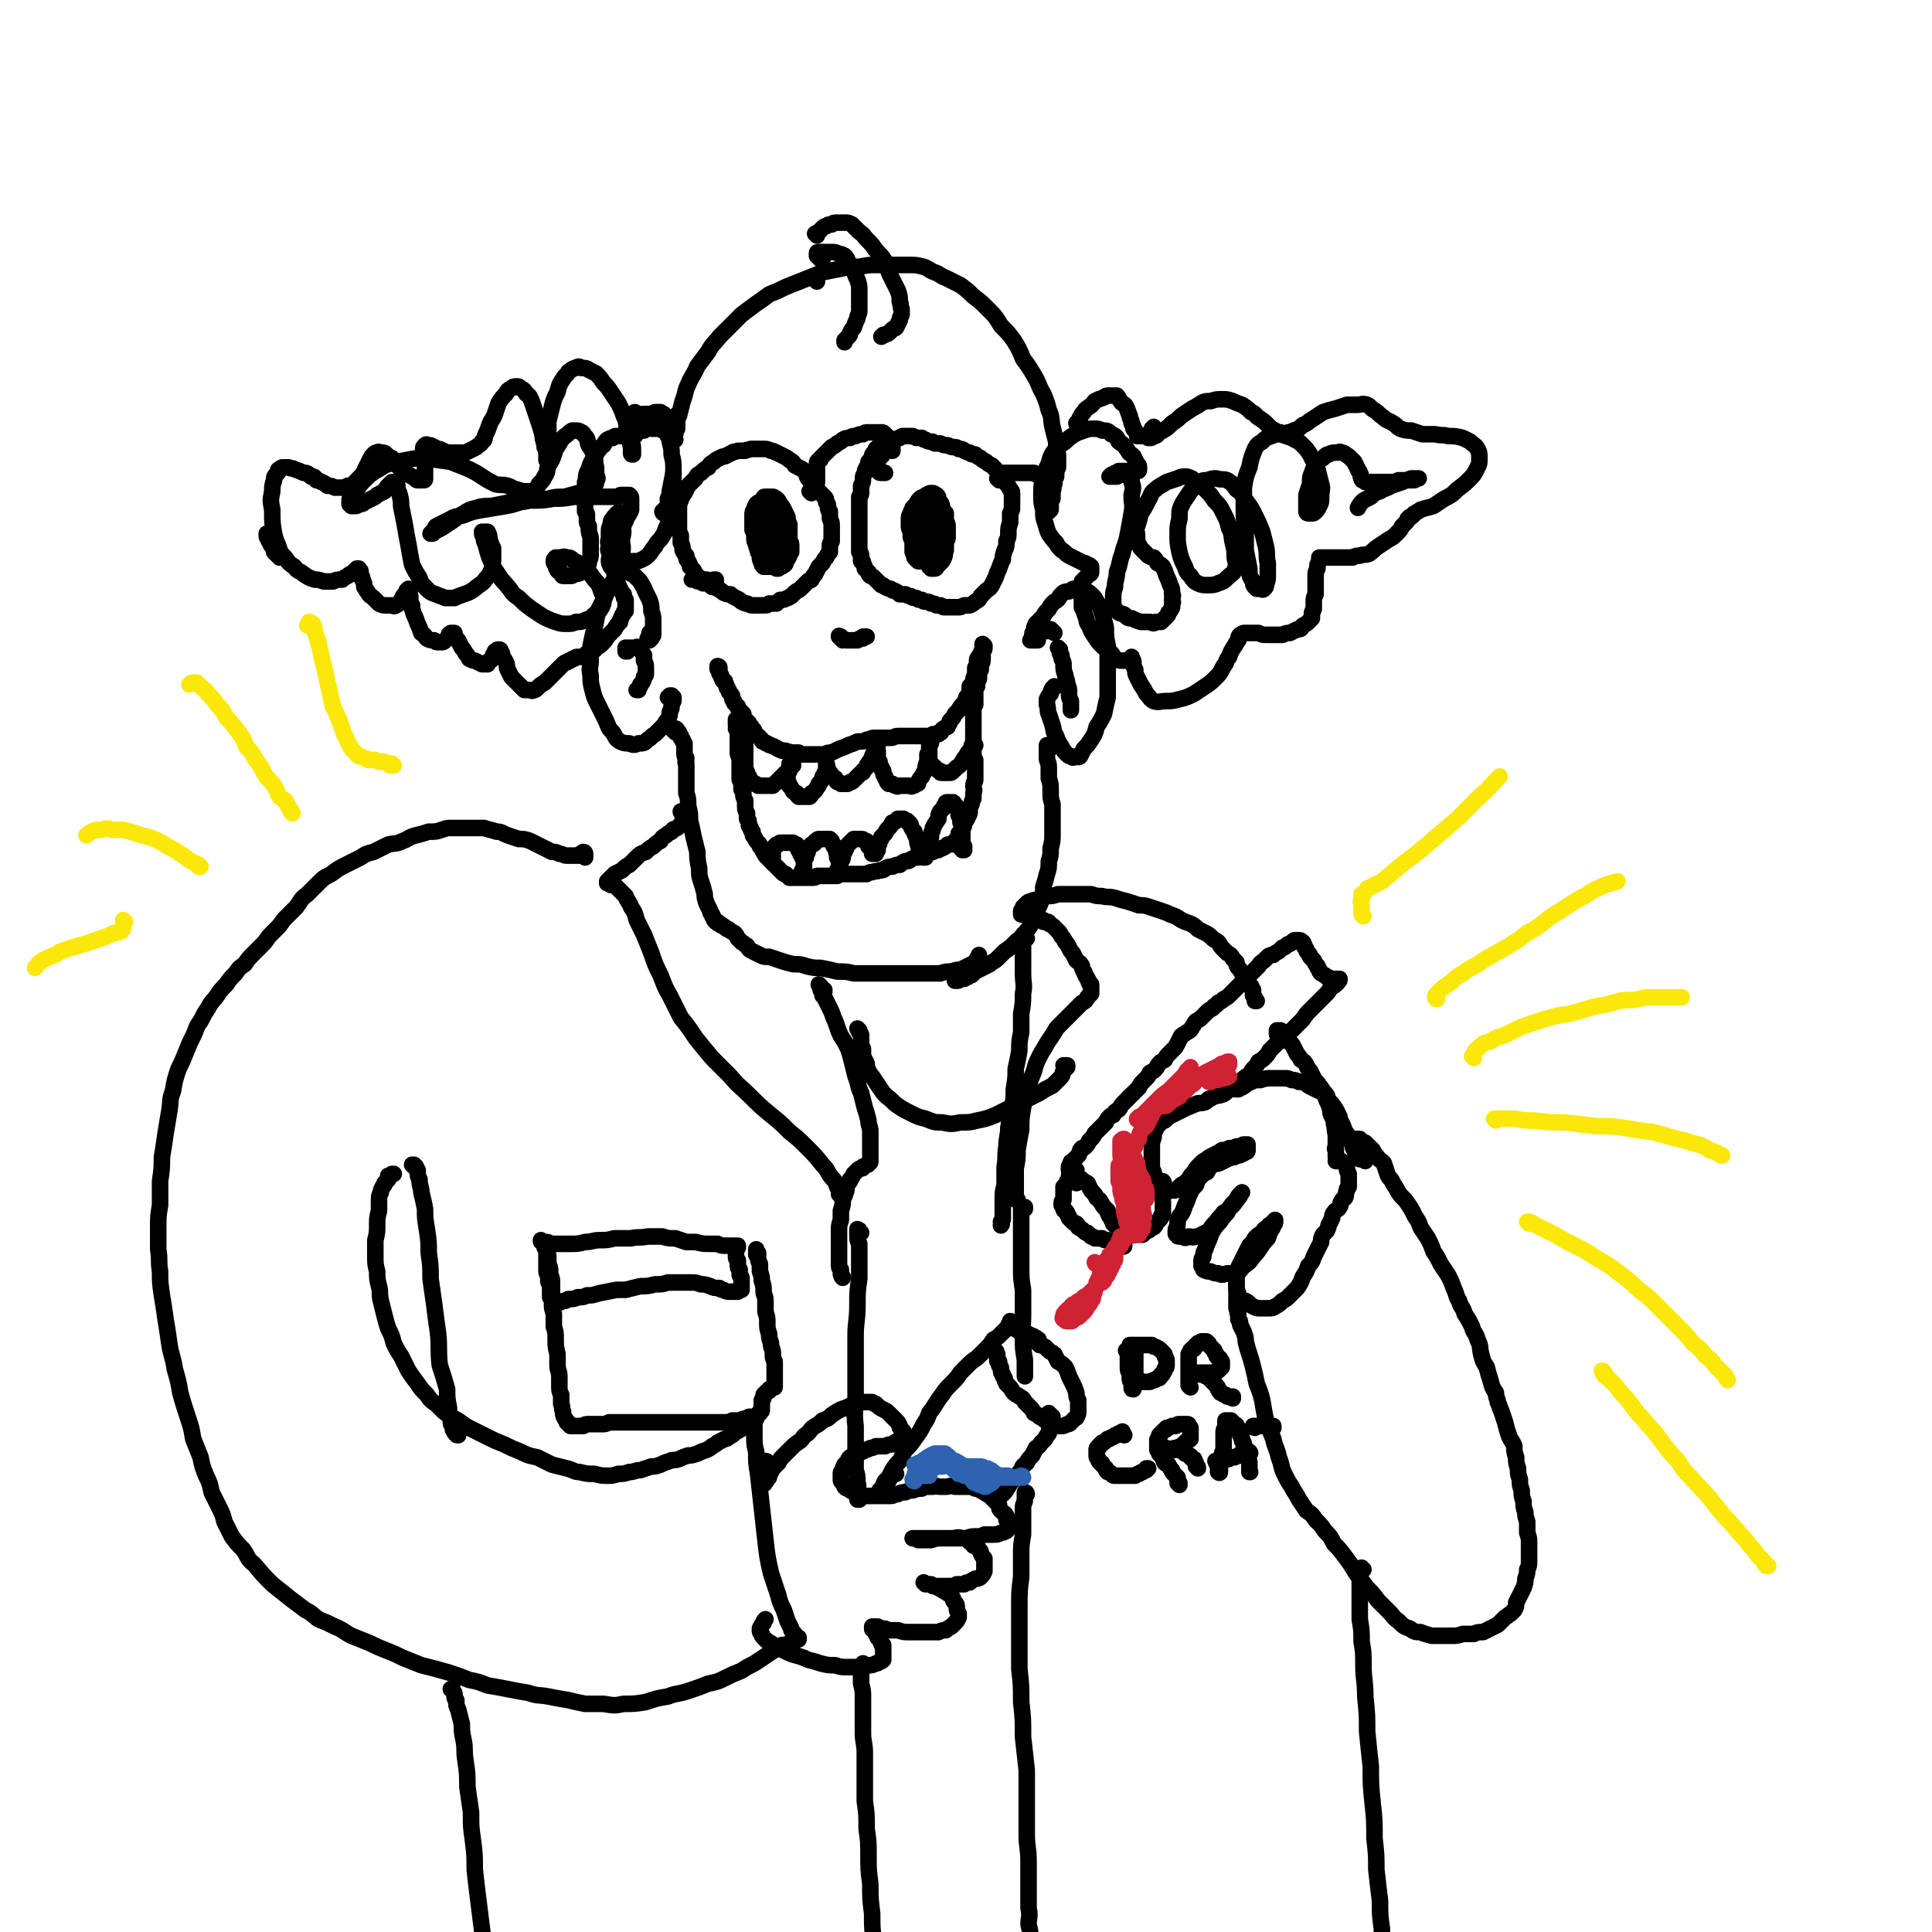 <svg viewBox='0 0 1050 1050' version='1.1' xmlns='http://www.w3.org/2000/svg' xmlns:xlink='http://www.w3.org/1999/xlink'><g fill='none' stroke='rgb(0,0,0)' stroke-width='9' stroke-linecap='round' stroke-linejoin='round'><path d='M361,279c0,0 -1,-1 -1,-1 0,0 0,1 1,1 0,0 0,0 0,-1 0,0 0,0 0,0 0,-1 0,-1 0,-1 0,0 0,0 0,0 1,-1 1,-1 2,-2 0,-2 0,-2 0,-4 1,-2 1,-2 1,-4 1,-5 1,-5 2,-10 '/><path d='M368,229c0,0 -1,-1 -1,-1 0,-1 1,-1 2,-2 1,-4 1,-4 2,-8 2,-5 1,-5 3,-9 2,-5 3,-5 5,-10 3,-4 3,-4 6,-8 2,-4 3,-4 6,-8 3,-3 3,-3 6,-6 3,-3 3,-3 6,-6 4,-3 4,-3 8,-6 3,-2 3,-2 7,-5 5,-2 5,-2 9,-4 5,-2 5,-2 10,-4 5,-2 5,-2 10,-4 5,-1 5,-1 10,-2 5,-1 5,-1 10,-1 5,-1 5,-1 9,-1 5,0 5,0 9,0 5,0 5,0 9,0 4,0 4,0 8,1 3,1 3,2 6,3 3,1 3,2 6,3 4,2 4,2 8,4 4,3 4,3 7,6 4,3 4,3 8,7 4,4 4,4 7,9 4,4 4,4 7,8 3,5 3,5 5,10 3,4 3,4 6,9 3,5 2,5 5,10 2,5 2,5 3,9 2,4 1,5 2,9 1,4 1,4 2,8 0,3 0,3 1,7 0,4 0,4 0,7 -1,2 -1,2 -1,5 -1,2 -1,2 -1,4 -1,2 0,2 -1,4 0,2 0,2 0,4 -1,1 -1,1 -1,2 0,1 0,1 0,2 0,1 0,1 0,2 0,0 0,0 -1,1 0,0 0,0 0,0 '/><path d='M368,227c0,0 0,-1 -1,-1 0,0 1,1 1,1 0,0 0,0 0,0 0,0 0,0 0,0 0,0 0,-1 -1,-1 0,0 1,0 1,1 0,0 0,0 0,0 0,0 0,0 0,1 0,0 0,0 0,1 0,1 0,1 0,2 0,1 0,1 0,2 -1,1 -1,1 -1,2 0,1 0,1 0,1 '/><path d='M367,239c0,-1 -1,-1 -1,-1 0,-1 0,0 0,0 0,0 0,0 0,0 -1,0 -1,0 -1,0 0,-1 0,-1 0,-2 -1,-1 -1,-1 -1,-3 0,-1 -1,-1 -1,-3 -1,-1 0,-1 -1,-2 0,-1 0,-1 -1,-2 0,-1 0,-1 -1,-1 -1,-1 -1,-1 -1,-1 -1,0 -1,0 -2,0 -1,0 -1,0 -1,0 -2,1 -2,1 -3,1 -1,0 -1,0 -2,0 -1,1 -1,0 -1,0 -1,0 -1,1 -2,0 -1,0 -1,0 -2,0 0,0 0,0 -1,0 0,-1 0,-1 0,-1 0,0 0,0 0,0 0,1 -1,1 -1,1 0,0 0,0 0,1 0,1 0,1 -1,3 0,2 0,2 0,3 -1,3 0,3 0,6 0,2 -1,2 0,5 0,1 0,1 0,3 0,1 0,1 1,1 0,0 0,0 0,0 0,-1 0,-1 0,-2 0,-3 0,-3 -1,-5 0,-3 -1,-3 -2,-6 -1,-4 0,-4 -2,-8 -1,-3 -1,-3 -3,-7 -2,-3 -2,-3 -4,-6 -2,-3 -2,-3 -4,-5 -2,-3 -2,-3 -4,-5 -2,-1 -2,-1 -4,-2 -1,-1 -2,-1 -4,-1 -1,-1 -2,-1 -3,0 -2,0 -2,1 -4,2 -1,2 -2,2 -3,4 -2,3 -2,3 -3,7 -2,4 -2,4 -3,8 -1,4 -1,4 -2,8 0,4 0,4 0,9 -1,4 -1,4 -1,8 0,1 0,1 0,3 0,0 0,1 0,1 0,0 0,0 0,0 0,-1 0,-1 0,-2 0,-3 0,-3 -1,-5 0,-3 -1,-3 -1,-6 -1,-4 -1,-4 -2,-7 -1,-3 -1,-3 -2,-6 -1,-3 -1,-3 -2,-6 -1,-2 -1,-3 -3,-4 -1,-2 -1,-2 -3,-3 -1,-1 -1,-1 -2,-1 -2,0 -2,0 -3,1 -2,1 -2,1 -3,3 -2,2 -2,2 -4,5 -1,3 -1,3 -2,6 -1,3 -2,3 -3,6 -1,3 -1,3 -2,5 -1,2 0,3 -2,4 -1,2 -1,1 -3,3 -1,0 -1,1 -2,1 -2,1 -2,1 -4,2 -2,0 -2,0 -4,0 -2,0 -2,0 -4,0 -2,0 -2,0 -4,-1 -1,0 -1,-1 -3,-1 -2,-1 -2,-1 -4,-2 -1,0 -1,0 -1,0 -1,0 -1,-1 -2,0 0,0 0,0 0,0 -1,1 -1,1 -1,2 0,2 0,2 0,4 0,2 0,2 1,5 0,2 0,2 0,4 0,1 0,1 0,3 0,1 0,1 -1,1 0,0 0,0 -1,0 -1,0 -1,0 -2,0 -1,0 -1,-1 -3,-2 -2,-1 -2,-1 -4,-2 -2,-2 -2,-2 -4,-4 -2,-2 -2,-2 -3,-4 -2,-1 -2,-1 -3,-2 -1,-1 -1,-1 -3,-1 -1,0 -1,-1 -2,0 -1,0 -1,0 -2,1 -1,1 -1,1 -2,3 -1,2 -1,2 -2,4 -1,2 -1,2 -2,4 -1,1 -1,1 -2,2 -1,1 -1,1 -2,2 0,1 0,1 -1,2 -2,0 -2,0 -3,0 -2,1 -2,1 -3,1 -2,0 -2,0 -4,0 -2,-1 -2,-1 -4,-1 -1,-1 -1,-1 -3,-2 -1,0 -1,-1 -3,-1 -1,-2 -1,-2 -3,-2 -2,-2 -2,-2 -4,-2 -2,-1 -2,-1 -5,-2 -1,-1 -2,0 -3,-1 -2,0 -2,0 -3,0 -1,0 -1,0 -2,1 -1,0 -1,1 -1,2 -2,2 -2,2 -2,4 -1,3 -1,3 -1,6 -1,5 -1,5 0,10 0,7 0,7 1,13 1,5 2,5 3,9 0,1 0,1 0,3 0,1 0,1 0,1 0,0 0,0 0,0 0,0 0,0 0,0 -1,-1 -1,-1 -1,-1 -1,-1 -1,-1 -2,-2 0,-1 0,-1 -1,-3 -1,-1 -1,-1 -1,-2 -1,-1 -1,-1 -1,-2 -1,-1 -1,-1 -1,-2 0,0 0,0 0,-1 0,0 0,0 0,0 1,2 1,2 2,3 2,3 2,3 4,5 2,3 2,3 4,5 2,3 2,3 5,5 2,3 3,2 5,4 3,2 3,2 6,3 2,0 2,0 5,1 3,0 3,0 5,0 2,-1 2,-1 5,-1 1,-1 1,-1 3,-2 1,-1 1,-1 2,-1 1,-1 1,-1 2,-2 0,0 0,0 1,-1 0,0 0,0 1,0 0,0 0,0 0,1 1,0 1,0 1,1 0,1 0,1 0,1 1,2 1,2 1,3 1,2 1,2 1,4 1,1 1,2 2,3 1,2 2,2 3,3 2,2 2,2 3,3 2,1 2,1 4,1 1,0 1,0 3,0 1,0 1,1 2,0 1,0 1,-1 2,-1 1,-2 1,-2 2,-3 0,-1 0,-1 1,-2 1,-1 1,-1 1,-2 1,0 1,0 1,-1 0,0 0,0 0,0 0,0 0,0 0,0 0,1 0,1 0,2 1,1 1,1 1,3 0,2 0,2 1,4 0,2 0,2 1,5 1,2 1,2 2,5 1,2 1,2 2,5 2,1 2,2 3,3 2,1 2,1 4,1 1,1 1,1 2,1 1,0 1,0 2,0 1,0 1,0 2,-1 1,-1 1,-1 2,-2 0,0 0,0 0,-1 0,-1 1,0 1,-1 0,0 0,0 0,0 0,0 0,0 0,0 0,0 0,0 1,0 0,0 0,0 1,0 0,1 0,1 0,2 1,1 1,1 2,2 1,2 1,2 2,4 1,1 1,1 2,3 1,1 1,1 2,3 2,1 2,1 3,1 2,1 2,1 4,2 0,0 0,0 1,0 1,0 1,0 2,0 0,-1 0,-1 1,-2 1,0 1,0 1,-1 1,-1 1,-1 1,-2 1,-1 1,-1 1,-2 0,0 1,0 1,0 0,-1 0,-1 1,-1 0,0 0,0 0,0 1,0 1,0 1,1 1,1 1,1 1,3 1,1 1,1 2,3 1,2 0,2 1,4 1,2 1,2 2,4 1,1 1,1 3,3 1,1 1,1 2,2 1,1 1,1 2,2 1,0 1,0 3,0 1,0 1,1 2,0 1,0 1,0 2,-1 2,-2 2,-2 4,-3 1,-1 1,-1 3,-3 1,-1 1,-1 3,-3 1,-1 1,-1 2,-2 1,-1 1,-1 2,-2 1,-1 1,-1 2,-1 1,-1 1,-1 2,-1 1,-1 1,-1 2,-1 1,-1 1,-1 2,-1 1,0 1,0 3,0 1,-1 1,-1 2,-2 1,0 1,0 2,-1 2,-1 2,0 3,-2 2,-1 2,-1 3,-2 2,-2 2,-2 3,-4 2,-2 2,-2 4,-4 1,-2 1,-2 3,-4 0,-1 0,-1 1,-3 0,-1 1,-1 1,-2 0,0 0,-1 1,-1 0,-1 0,-1 0,-2 0,0 0,0 0,-1 0,-1 0,-1 0,-3 -1,-1 -1,-1 -1,-3 -1,-1 -1,-1 -2,-3 -1,-2 -1,-2 -2,-4 -1,-3 -1,-3 -1,-5 -1,-2 -1,-2 -2,-3 -1,-2 -1,-2 -1,-3 0,-1 0,-1 0,-1 0,0 0,0 0,0 0,0 0,0 0,0 0,0 0,0 0,0 2,0 2,0 3,0 1,0 1,0 3,1 2,0 2,0 4,0 2,0 2,0 4,0 2,0 2,0 4,-1 2,-1 2,-1 4,-3 1,-1 1,-2 3,-4 1,-2 1,-2 3,-4 2,-3 2,-3 3,-6 1,-2 1,-2 2,-5 1,-3 1,-3 2,-5 0,-3 0,-3 0,-6 0,-4 0,-4 0,-7 0,-4 0,-4 0,-9 0,-4 0,-4 -1,-8 0,-3 0,-3 -1,-7 0,-1 0,-2 -1,-3 -1,-2 -1,-2 -2,-3 -1,0 -1,0 -2,-1 -1,0 -1,0 -2,0 -2,0 -2,0 -3,0 -1,0 -1,-1 -2,0 -1,0 -1,0 -2,1 -1,0 -1,0 -2,0 -1,1 -1,1 -2,1 -1,1 0,1 -1,2 -1,0 -1,0 -1,0 -1,0 -1,0 -1,0 -1,1 -1,0 -1,0 -1,0 -1,0 -1,0 0,0 0,0 -1,0 0,0 0,0 -1,0 0,0 0,0 -1,0 0,0 0,0 -1,0 -1,0 -1,0 -2,0 -1,0 -1,0 -2,1 -1,0 -1,0 -3,1 -1,1 -1,1 -2,3 -2,1 -1,1 -3,3 -1,2 -1,1 -2,3 -1,2 -1,2 -2,4 -1,3 -1,3 -2,5 -1,3 0,3 -1,5 0,2 0,2 0,4 0,3 0,3 0,5 0,1 0,1 0,3 0,1 0,1 0,2 0,1 0,1 0,1 0,1 0,1 0,1 1,1 1,1 1,2 0,1 0,1 0,3 0,1 0,1 1,3 0,3 0,3 1,6 0,2 0,2 0,5 0,2 0,2 0,4 0,2 0,2 -1,4 0,2 0,2 -2,3 -1,2 -1,2 -2,3 -2,1 -2,1 -4,1 -1,1 -1,1 -2,1 -2,0 -2,0 -4,0 -1,0 0,-1 -1,-2 -1,0 -1,0 -2,-1 -1,-2 -1,-2 -1,-3 -1,-1 -1,-1 -1,-2 0,-1 0,-1 1,-2 1,0 1,0 2,0 2,0 2,-1 4,0 2,0 2,0 4,2 3,1 3,1 5,3 2,2 2,2 4,4 2,3 2,3 4,5 1,2 1,2 2,5 1,2 1,2 1,4 0,2 0,2 -1,4 -1,2 -2,3 -4,4 -2,2 -2,2 -5,3 -2,1 -2,1 -5,1 -2,1 -2,1 -5,1 -3,0 -3,0 -6,-1 -3,-1 -3,-1 -7,-3 -3,-2 -3,-2 -6,-4 -4,-3 -4,-3 -7,-6 -3,-2 -3,-2 -5,-5 -4,-5 -4,-4 -7,-9 -3,-4 -2,-4 -4,-8 -1,-3 -1,-3 -2,-7 -1,-2 -1,-2 -1,-4 -1,-1 -1,-2 -1,-3 0,0 1,0 1,0 1,0 1,0 2,0 1,2 1,2 1,4 1,3 1,3 2,5 0,3 0,3 0,7 -1,3 0,3 -1,5 -1,3 -2,3 -4,6 -2,2 -3,2 -5,4 -3,2 -3,2 -6,3 -3,1 -3,1 -5,2 -2,0 -3,0 -5,0 -2,-1 -3,-1 -5,-2 -3,-1 -3,-1 -5,-3 -3,-3 -3,-3 -4,-6 -2,-3 -2,-3 -4,-7 -1,-5 -1,-5 -2,-11 -1,-5 -1,-5 -2,-11 -1,-5 -1,-5 -2,-10 0,-3 0,-3 -1,-7 -1,-2 -1,-2 -1,-4 -1,-1 -1,-1 -1,-2 0,0 0,0 -1,0 0,0 0,0 -1,0 0,0 0,1 -1,1 -2,2 -2,2 -3,4 -2,1 -2,1 -4,2 -1,1 -1,1 -3,2 -2,1 -2,1 -4,2 -1,1 -1,1 -3,1 -1,1 -1,1 -2,1 -1,0 -1,0 -2,0 0,-1 -1,-1 -1,-1 0,-1 0,-1 0,-2 0,-1 0,-1 1,-2 1,-3 1,-2 3,-4 2,-3 2,-3 4,-5 3,-3 3,-3 6,-5 4,-2 4,-3 8,-4 5,-2 5,-1 9,-2 5,-1 5,-1 10,-1 7,1 7,1 14,2 5,2 5,2 10,4 4,2 4,2 7,4 3,2 3,2 7,4 3,1 3,0 7,1 3,1 3,2 5,2 3,1 3,1 5,1 1,0 1,0 3,0 1,0 1,0 2,-1 1,-1 1,-1 2,-3 2,-2 2,-2 3,-4 2,-3 1,-3 2,-6 2,-3 2,-3 3,-6 1,-3 1,-3 3,-6 1,-2 1,-2 3,-4 2,-1 2,-2 4,-3 1,0 1,0 2,0 1,0 2,0 3,1 1,0 1,1 2,2 2,2 1,3 2,5 2,3 2,3 3,6 1,3 0,3 1,6 0,2 0,2 0,4 1,2 1,2 0,3 0,2 0,2 -1,3 -1,1 -1,1 -3,2 -3,1 -3,2 -6,2 -3,1 -4,1 -7,2 -5,0 -5,0 -9,1 -5,1 -6,0 -11,1 -6,1 -6,2 -12,3 -6,1 -6,1 -12,2 -6,1 -6,1 -11,3 -3,1 -4,0 -7,2 -2,1 -2,1 -4,2 -2,1 -2,1 -4,2 -1,1 0,1 -1,2 -1,1 -1,1 -2,2 0,0 0,0 0,0 0,0 0,0 1,0 1,0 0,-1 1,-1 2,-1 2,-1 4,-2 3,-2 3,-2 6,-4 3,-2 2,-2 6,-4 3,-2 3,-2 7,-3 3,-1 4,-1 8,-1 5,-1 5,-1 10,-2 6,0 6,0 11,-1 7,0 7,0 13,-1 5,0 5,0 11,-1 5,0 5,0 9,0 3,0 3,0 6,0 1,0 1,0 3,0 2,0 2,0 3,0 2,0 2,0 3,0 1,-1 1,-1 2,-1 1,0 1,0 3,0 0,0 1,0 1,0 1,1 1,1 1,2 0,1 0,1 0,2 0,2 0,2 0,4 -1,3 -2,3 -3,6 -2,4 -1,4 -3,7 -1,3 -1,3 -2,6 -1,1 -1,1 -2,2 -1,1 -1,1 -1,2 -1,0 -1,0 -1,0 0,0 0,0 0,0 -1,-2 0,-2 0,-3 0,-2 -1,-2 0,-4 0,-2 0,-2 0,-4 0,-2 0,-2 1,-4 0,-2 0,-2 1,-3 1,-2 1,-1 2,-2 0,-1 0,-1 1,-1 0,-1 1,-1 1,0 1,0 1,1 1,2 0,2 0,2 0,4 1,4 1,4 0,8 0,4 1,4 0,8 -1,4 -1,4 -2,9 -1,4 -1,4 -2,8 -1,1 -1,0 -2,1 '/><path d='M586,231c0,0 -1,-1 -1,-1 0,0 1,0 1,0 1,-1 0,-2 1,-3 1,-2 1,-2 2,-3 1,-2 2,-2 3,-3 2,-1 2,-2 3,-3 2,-1 2,-1 5,-2 1,-1 1,-1 3,-1 2,0 2,0 4,0 1,1 1,2 2,3 1,2 2,1 3,3 1,2 1,3 2,5 0,2 1,2 1,4 1,2 1,2 1,3 1,1 1,1 2,3 0,0 0,1 0,1 1,0 1,0 2,0 1,0 1,0 2,0 0,0 1,0 1,0 1,-1 1,-1 2,-2 1,-1 1,-1 1,-2 0,0 0,0 1,-1 0,0 0,0 0,0 0,0 0,1 0,1 -1,0 -1,0 -1,1 -1,1 0,1 -1,2 0,1 0,0 -1,1 0,0 0,0 0,1 0,0 0,0 1,0 1,0 1,0 2,-1 2,0 2,-1 3,-2 4,-2 4,-2 7,-5 3,-2 3,-2 5,-4 3,-2 3,-2 6,-4 2,-1 2,-1 5,-3 2,-1 2,-1 5,-1 3,-1 3,-1 6,-1 3,0 3,0 6,1 2,1 2,1 5,2 3,2 3,2 5,4 3,1 2,2 4,3 3,2 3,2 5,4 2,2 2,2 4,3 1,1 1,1 3,1 2,1 2,1 4,0 1,0 1,0 3,-1 3,-1 3,-1 5,-3 3,-1 3,-2 5,-3 3,-2 3,-2 6,-4 3,-1 3,-1 7,-2 3,-1 3,-1 6,-2 3,0 3,0 6,0 2,0 2,-1 5,0 2,1 2,2 4,3 3,2 2,2 5,4 2,2 2,1 5,3 2,1 2,2 4,3 3,1 3,1 6,1 3,1 3,1 6,2 4,0 4,0 7,0 4,1 4,0 7,1 4,0 4,0 8,1 2,1 2,1 4,2 2,2 3,2 4,4 1,2 1,2 1,5 0,3 0,3 -1,5 -2,4 -2,4 -4,6 -3,3 -3,3 -7,6 -3,3 -3,3 -7,5 -3,2 -3,2 -6,4 -3,1 -4,1 -7,2 -1,1 -2,1 -3,2 -1,0 -1,1 -1,1 -1,1 -1,1 -2,1 0,1 0,1 -1,1 0,1 0,1 -1,2 -1,1 -1,1 -2,2 -1,2 -1,2 -3,4 -2,2 -2,2 -4,3 -3,2 -3,2 -6,4 -3,2 -2,2 -5,4 -3,1 -3,0 -5,1 -2,0 -2,0 -4,1 -2,0 -2,0 -4,0 -2,0 -2,0 -4,0 -2,0 -2,0 -3,0 -2,0 -2,0 -3,0 -1,0 -1,0 -2,0 0,0 0,0 -1,0 0,0 0,0 -1,0 0,1 0,1 0,1 0,1 0,1 -1,3 0,1 0,1 0,2 -1,2 -1,2 -1,4 0,3 0,3 0,5 0,3 0,3 0,5 -1,2 -1,2 -1,4 0,2 0,2 0,4 -1,1 0,1 -1,2 0,2 0,2 0,3 -1,1 -1,1 -2,2 -1,1 -1,1 -3,2 -1,2 -1,2 -3,2 -2,1 -2,1 -4,2 -2,0 -2,0 -4,1 -2,0 -2,0 -4,0 -3,0 -3,0 -5,0 -2,0 -2,0 -4,-1 -2,0 -2,0 -3,0 -2,0 -2,0 -3,0 -1,0 -1,0 -2,0 -1,0 -1,1 -2,1 -1,1 -1,1 -1,3 -2,2 -1,2 -2,3 -2,3 -2,3 -3,6 -2,2 -1,3 -3,5 -2,4 -2,4 -4,6 -3,3 -3,3 -6,5 -3,2 -3,2 -6,4 -4,2 -4,2 -8,3 -4,1 -4,1 -7,1 -4,0 -4,1 -7,0 -2,-1 -2,-2 -4,-4 -1,-2 -1,-2 -3,-5 -1,-2 -1,-2 -2,-4 -1,-2 -1,-2 -1,-4 -1,-2 -1,-2 -1,-4 0,-1 0,-1 -1,-2 0,-1 0,-1 0,-1 0,0 0,0 0,0 0,0 0,0 0,0 0,0 0,0 0,1 0,0 0,0 0,1 0,0 -1,0 -1,0 -1,0 -1,0 -2,0 -1,0 -1,0 -2,0 -2,0 -2,0 -4,-1 -1,-1 -1,-2 -2,-3 -2,-2 -3,-2 -5,-4 -2,-2 -2,-2 -4,-5 -2,-3 -2,-3 -3,-6 -2,-2 -1,-3 -2,-5 -1,-3 -1,-3 -2,-5 0,-2 0,-2 0,-4 0,-1 0,-1 0,-3 0,-1 0,-1 0,-2 0,-1 0,-1 0,-2 0,-1 0,-1 0,-1 0,-1 0,-1 0,-2 1,0 1,0 1,-1 1,-1 1,-1 2,-2 0,0 0,0 1,-1 0,0 1,0 1,-1 0,0 0,0 0,-1 0,-1 0,-1 0,-1 0,-1 0,-1 0,-1 -1,-1 -1,-1 -2,-1 -1,-1 -1,-1 -2,-1 -2,-1 -2,-1 -4,-2 -2,-1 -2,-1 -4,-2 -2,-1 -2,-2 -4,-3 -2,-2 -2,-2 -3,-4 -2,-2 -2,-2 -4,-5 -1,-2 -1,-3 -2,-6 -1,-3 -1,-3 -1,-7 -1,-4 -1,-4 -1,-8 0,-5 0,-5 1,-9 1,-4 1,-4 3,-8 1,-4 1,-4 3,-7 3,-3 3,-3 6,-5 2,-2 2,-2 5,-4 2,-1 2,-1 5,-2 3,-1 3,-1 5,-1 3,0 3,0 5,1 3,0 3,0 5,2 3,1 3,2 4,4 3,2 3,2 5,5 1,2 1,1 3,3 1,2 1,2 2,4 1,1 1,1 1,2 0,0 0,1 0,1 0,1 0,1 -1,1 -2,1 -2,1 -3,1 -2,0 -2,1 -4,1 -2,0 -2,0 -4,1 -1,0 -1,0 -2,0 -1,0 -1,0 -2,0 0,0 0,0 0,0 0,0 0,0 0,0 0,0 0,0 0,0 1,-1 1,-1 1,-1 1,0 1,0 2,-1 1,0 1,0 2,-1 2,0 2,0 3,0 1,0 1,0 1,0 1,1 1,1 2,2 1,2 1,2 1,4 1,3 1,3 0,7 0,5 1,5 0,10 -1,6 -1,6 -2,11 -1,6 -2,6 -3,11 -2,5 -1,5 -3,10 0,4 -1,4 -1,8 -1,3 -1,3 -1,6 0,2 0,2 0,4 1,2 1,2 2,3 2,2 2,1 4,2 2,2 2,2 4,2 2,1 2,1 5,2 2,0 2,0 5,0 2,1 2,1 3,0 2,0 2,0 3,0 1,-1 1,-1 2,-2 0,0 0,0 1,-1 1,-1 1,-1 1,-2 1,-1 1,-1 2,-3 0,-1 0,-1 0,-2 1,-1 0,-1 0,-2 0,-2 1,-2 0,-3 0,-3 0,-3 -1,-5 -1,-3 -1,-3 -2,-5 -1,-3 -1,-3 -2,-5 -1,-1 -1,-1 -3,-2 -1,-2 -1,-2 -2,-3 -1,0 -1,0 -3,-1 -1,-1 -1,-1 -2,-2 -1,-1 -1,-1 -2,-2 -1,-2 -1,-2 -2,-3 0,-2 0,-2 0,-4 0,-2 -1,-3 0,-5 1,-3 1,-3 2,-7 2,-3 2,-3 4,-7 2,-3 1,-4 4,-6 2,-2 3,-2 6,-4 3,-1 3,-1 6,-2 2,-1 2,-1 5,-1 3,1 3,1 5,3 3,1 3,2 5,4 3,3 3,3 5,6 3,3 3,3 5,7 2,4 2,4 3,8 2,4 1,4 2,8 1,4 1,4 1,8 1,4 1,4 0,7 -1,2 -2,2 -4,4 -2,2 -2,2 -5,3 -2,1 -3,1 -6,1 -2,0 -3,0 -5,-1 -2,-1 -2,-1 -4,-4 -2,-2 -2,-2 -3,-5 -2,-4 -2,-4 -3,-8 -1,-5 -1,-5 -1,-9 0,-5 0,-5 1,-9 0,-5 0,-5 2,-9 2,-3 2,-3 4,-6 2,-2 2,-3 4,-4 2,-2 3,-2 5,-2 3,-1 3,-1 5,-1 3,1 3,0 6,1 3,2 3,2 5,5 3,2 3,3 5,6 3,4 3,4 5,8 2,4 2,4 4,9 1,4 1,4 2,8 1,5 0,5 1,9 0,3 0,3 0,7 0,2 0,2 -1,5 0,1 0,1 -1,2 -1,1 -1,0 -2,0 -1,0 -2,0 -2,0 -2,-2 -2,-2 -2,-4 -2,-3 -2,-3 -2,-7 -1,-5 -1,-5 -2,-10 0,-5 0,-5 0,-11 -1,-6 -1,-6 -1,-12 0,-5 0,-5 0,-11 1,-6 1,-6 3,-11 1,-5 1,-5 3,-10 1,-2 2,-3 4,-4 2,-2 2,-2 5,-3 2,-1 3,-1 5,-1 3,1 3,1 6,2 3,2 3,1 6,4 2,2 2,2 4,5 2,4 2,4 4,8 1,4 1,4 2,8 1,3 0,3 0,7 0,3 0,3 -1,5 -1,2 -1,2 -2,3 -1,1 -1,1 -2,1 -1,0 -1,0 -2,0 -1,0 -1,-1 -1,-1 0,-2 0,-2 0,-4 0,-3 0,-3 0,-5 1,-3 1,-3 2,-6 0,-3 0,-4 1,-6 1,-3 1,-3 3,-5 1,-2 1,-2 3,-3 2,-2 2,-2 3,-2 2,-1 2,-1 4,-1 2,0 2,-1 3,0 2,0 2,1 4,2 2,2 2,2 3,3 1,2 1,2 2,4 0,1 1,1 1,2 1,1 0,2 1,3 0,1 0,1 1,1 1,1 1,1 1,1 2,0 2,0 4,0 2,0 2,0 4,0 2,0 2,0 5,0 3,0 3,0 5,-1 2,0 2,0 4,0 2,0 2,0 4,0 1,0 1,0 2,-1 1,0 1,0 1,0 0,0 -1,0 -1,0 -2,0 -2,0 -3,0 -3,1 -3,1 -5,2 -3,1 -3,1 -6,2 -3,2 -3,1 -6,3 -3,1 -3,1 -5,3 -2,1 -2,1 -4,2 -2,2 -2,2 -3,4 '/><path d='M444,153c0,0 0,-1 -1,-1 0,0 1,0 1,0 '/><path d='M444,128c0,0 0,-1 -1,-1 0,0 1,1 1,0 1,0 0,-1 1,-1 1,-1 1,-1 2,-2 1,-1 1,-1 2,-1 1,-1 1,-1 3,-1 1,-1 1,-1 3,-1 2,0 2,0 4,0 2,0 2,0 4,1 2,2 2,2 4,4 3,2 2,2 4,4 3,3 3,3 5,6 3,3 3,3 5,6 2,4 1,4 3,8 2,4 2,4 4,8 1,3 1,3 1,6 1,2 0,2 1,4 0,2 0,2 0,3 -1,2 -1,2 -1,3 -1,2 -1,2 -2,4 -1,1 -1,0 -2,1 -1,1 -1,1 -2,2 -1,1 -1,0 -2,1 0,0 0,0 -1,0 -1,1 -1,1 -1,1 '/><path d='M447,141c0,0 -1,-1 -1,-1 0,0 0,1 0,1 0,0 -1,-1 -1,-1 -1,-1 -1,-1 -1,-1 0,0 0,0 0,0 0,0 0,0 0,0 0,0 0,0 0,0 0,-1 0,-1 0,-1 0,0 0,0 0,0 0,0 0,0 0,0 0,-1 0,-1 1,-1 1,0 1,0 2,0 1,0 1,0 2,0 2,0 2,0 3,0 2,0 2,0 4,1 1,0 1,0 3,1 2,2 1,2 3,5 1,1 1,1 2,3 1,3 1,3 2,5 1,3 1,3 1,6 0,3 0,3 0,6 0,2 0,2 0,5 0,2 -1,2 -1,4 -1,2 -1,2 -2,5 -1,1 -1,1 -2,3 0,1 0,1 -1,2 -1,1 -1,1 -2,2 0,1 0,1 0,1 '/><path d='M354,345c0,0 -1,-1 -1,-1 0,0 0,0 0,1 0,0 0,0 0,0 '/><path d='M353,348c0,0 -1,-1 -1,-1 0,0 0,0 0,0 0,0 0,0 0,0 0,0 0,0 0,0 1,0 1,0 1,0 1,0 1,0 1,0 0,-1 1,-1 1,-2 0,-1 0,-1 0,-3 0,-2 0,-2 0,-5 0,-2 0,-2 -1,-5 0,-3 0,-3 -1,-6 -1,-2 -1,-2 -2,-4 -1,-2 -1,-3 -2,-4 -1,-2 -1,-2 -2,-3 -1,-1 -1,-1 -3,-3 -1,0 -1,0 -2,-1 -1,0 -1,0 -2,0 -1,0 -1,0 -2,0 -2,1 -2,1 -3,3 -2,2 -2,2 -3,4 -2,3 -2,3 -3,6 -2,4 -2,4 -4,8 -1,5 -1,5 -2,10 -1,4 -1,4 -2,9 0,4 0,4 0,8 0,4 -1,4 0,8 0,4 0,4 1,8 1,4 1,4 3,8 2,4 2,4 4,8 2,4 1,4 4,7 2,3 1,3 4,5 2,1 3,1 5,1 2,1 3,1 5,0 3,0 3,0 5,-2 2,-1 2,-2 4,-3 2,-2 2,-2 4,-4 2,-2 1,-2 3,-4 1,-2 1,-2 1,-4 1,-2 1,-2 1,-4 0,-1 0,-1 1,-2 0,-1 0,-1 0,-2 -1,0 0,0 -1,-1 0,0 0,0 0,0 -1,0 -1,0 -1,0 0,1 0,1 -1,1 '/><path d='M341,354c0,0 -1,-1 -1,-1 0,0 0,1 0,1 1,-1 0,-1 0,-1 0,-1 0,-1 0,-1 1,0 1,0 2,0 0,0 0,0 1,0 1,0 1,0 2,0 1,0 1,-1 2,0 1,0 1,0 1,1 1,1 1,2 2,3 0,2 0,2 0,3 1,2 1,2 1,4 0,1 0,1 0,3 0,1 0,1 -1,2 0,1 0,1 -1,3 0,0 0,0 -1,1 0,1 0,1 -1,2 0,0 0,0 0,1 -1,0 -1,0 -1,0 '/><path d='M573,344c-1,-1 -1,-1 -1,-1 0,0 0,0 0,0 -1,-1 -1,-1 -1,-1 -1,0 -1,0 -1,0 0,0 0,0 -1,0 0,0 0,0 0,1 '/><path d='M564,348c0,0 -1,-1 -1,-1 0,0 1,0 1,1 0,0 -1,-1 -1,0 0,0 0,0 -1,0 0,0 0,0 0,0 -1,0 -1,0 -1,0 0,0 0,0 -1,0 0,0 0,0 0,0 1,-1 1,-1 1,-2 0,-2 0,-2 1,-3 0,-2 0,-2 1,-4 2,-2 2,-2 4,-4 1,-2 1,-2 3,-4 1,-2 1,-2 3,-4 2,-1 2,-1 3,-3 1,-1 1,-1 2,-2 2,-1 2,0 4,-1 1,-1 1,-1 2,-1 2,0 2,0 3,0 2,0 2,0 3,1 2,1 2,1 4,3 1,1 1,1 2,3 2,3 2,3 3,6 1,4 1,4 2,8 0,5 0,5 1,10 0,5 0,5 0,10 0,4 0,4 0,9 0,5 0,5 0,9 -1,4 -1,4 -2,9 -2,4 -2,4 -4,7 -1,4 -1,4 -3,7 -2,3 -2,3 -4,5 -1,2 -1,2 -2,4 -1,1 -1,0 -2,0 -2,1 -2,1 -3,0 -1,0 -1,0 -2,-1 -2,-2 -2,-2 -3,-4 -2,-3 -2,-3 -3,-6 -2,-3 -1,-3 -2,-6 -1,-3 -1,-3 -2,-6 -1,-2 0,-2 -1,-5 0,-2 0,-2 0,-3 1,-2 1,-2 2,-3 0,-1 0,-1 1,-3 1,0 1,0 1,-1 '/><path d='M576,353c0,0 -1,-1 -1,-1 0,0 0,0 1,1 0,0 0,0 0,0 0,0 0,0 0,0 0,1 0,1 0,2 1,1 1,1 1,3 1,2 1,2 1,3 0,3 0,3 1,6 0,2 1,2 1,5 1,2 1,2 1,5 0,2 0,2 1,4 0,2 0,2 0,3 0,1 0,1 0,2 '/><path d='M367,398c0,-1 0,-1 -1,-1 0,0 1,0 1,0 0,0 0,0 0,0 0,0 0,0 0,-1 '/><path d='M368,397c0,0 -1,-1 -1,-1 0,0 1,0 1,1 0,0 0,0 0,0 0,1 0,1 1,1 0,0 0,0 0,1 1,0 0,0 1,1 0,0 0,0 0,1 0,0 0,0 1,1 0,1 0,1 1,2 0,1 0,1 0,2 0,2 0,2 0,3 0,2 0,2 1,3 0,2 -1,2 0,3 0,1 0,1 0,2 0,1 0,1 0,2 0,1 0,1 0,3 0,1 0,1 0,3 0,3 0,3 0,6 1,3 1,3 1,7 1,4 1,4 1,8 1,4 1,4 2,9 1,4 1,4 2,8 0,4 0,4 1,9 0,4 0,4 1,7 1,3 1,3 2,7 0,2 0,2 1,5 1,2 1,2 2,4 0,1 0,1 1,2 0,1 0,1 1,2 0,1 0,1 1,2 0,0 0,0 1,0 0,1 0,1 1,1 1,0 1,1 1,1 1,0 1,0 2,1 1,1 1,1 2,1 1,1 1,1 3,2 1,1 1,1 2,3 1,1 1,1 2,2 2,1 1,1 3,2 1,2 1,2 3,3 2,1 2,1 4,2 2,1 2,1 5,1 3,1 3,1 6,2 3,1 3,1 7,2 4,0 4,0 7,1 4,1 4,1 8,1 5,1 5,1 9,2 5,0 5,0 9,1 6,0 6,0 11,0 5,0 5,0 10,0 5,0 5,0 10,0 4,0 4,0 8,0 4,0 4,0 8,0 3,-1 3,-1 6,-1 3,-1 3,-1 5,-1 2,-1 2,-1 4,-2 2,-1 2,-1 4,-2 1,-1 1,-1 1,-2 1,-1 1,-1 1,-2 '/><path d='M572,406c0,0 -1,-1 -1,-1 0,0 1,0 1,0 -1,0 -1,0 -2,0 0,0 0,0 -1,0 0,0 0,0 0,1 0,1 0,1 0,2 0,2 0,2 0,4 0,2 1,2 1,5 0,3 0,3 0,6 1,3 1,3 1,7 0,4 0,4 1,7 0,4 0,4 0,8 0,4 0,4 0,8 0,4 0,4 -1,8 0,4 0,4 -1,7 0,4 0,4 -1,7 -1,4 -1,4 -2,7 0,4 0,4 -1,7 -1,4 -2,4 -3,7 -1,3 -1,3 -3,7 -2,3 -2,3 -4,5 -2,3 -2,2 -4,4 -3,3 -3,3 -6,5 -2,2 -2,2 -4,4 -2,2 -2,1 -4,3 -2,1 -2,1 -4,2 -2,1 -2,1 -4,2 -1,1 -1,1 -2,2 -1,0 -1,0 -2,1 -1,0 -1,0 -2,1 -1,0 -1,0 -2,0 -1,1 -1,1 -2,1 -1,0 -1,0 -1,0 '/><path d='M391,363c0,0 -1,-1 -1,-1 0,0 1,0 1,1 0,0 -1,0 -1,0 0,0 0,0 0,0 0,1 0,1 1,1 0,1 0,1 0,2 1,1 1,1 1,2 1,1 0,1 1,2 1,0 1,0 1,1 1,1 0,1 1,2 0,1 0,1 1,2 0,1 0,1 1,2 1,1 1,1 1,3 1,1 1,1 1,2 1,1 1,1 2,2 0,1 0,1 1,2 1,1 1,1 2,2 0,2 0,2 1,3 1,1 1,1 2,2 1,2 1,1 2,3 1,1 1,1 1,2 1,1 1,1 2,2 1,1 1,1 2,2 0,1 0,1 1,1 1,1 1,1 2,1 1,1 1,1 2,1 1,1 1,0 2,1 1,0 1,1 2,1 1,1 1,0 2,1 1,0 1,0 2,0 1,1 1,0 3,1 1,0 1,0 2,0 1,0 1,0 2,0 1,1 1,1 3,1 2,0 2,0 3,0 2,0 2,0 4,0 2,0 2,0 4,0 2,-1 2,-1 4,-1 2,-1 2,-1 4,-2 3,-1 3,-1 5,-2 3,-1 3,-1 5,-2 3,0 3,0 5,-1 2,0 2,-1 4,-1 3,0 3,0 5,0 2,0 2,0 4,0 2,0 2,-1 4,-1 2,0 2,0 4,0 1,0 1,0 3,0 2,0 2,0 4,0 1,0 1,0 2,0 2,0 2,0 4,0 1,0 1,0 2,-1 1,0 1,0 1,0 1,0 1,0 2,0 0,-1 0,-1 1,-1 1,0 0,0 1,-1 0,0 0,-1 1,-1 1,-1 1,-1 2,-1 0,-1 0,-1 1,-2 0,-1 0,-1 1,-2 1,-1 1,-1 2,-3 1,-1 1,-1 2,-2 1,-2 1,-2 2,-3 1,-1 1,-1 2,-3 0,-1 0,-1 1,-2 1,-1 1,-1 1,-2 0,-2 0,-2 0,-3 1,-1 1,-1 2,-3 0,-1 0,-2 1,-3 0,-2 0,-2 0,-4 1,-2 1,-2 1,-4 0,-1 0,-1 1,-2 0,-1 1,-1 1,-2 1,-1 0,-1 1,-2 0,-1 0,-1 0,-1 0,-1 0,-1 0,-1 0,0 0,0 1,0 0,0 0,0 0,0 0,0 -1,-1 -1,-1 0,0 1,1 1,1 0,0 0,0 0,0 0,0 0,0 0,0 0,1 0,1 0,1 0,1 0,1 -1,2 0,1 0,1 0,3 0,0 0,0 0,1 0,2 0,2 -1,3 0,1 0,1 0,3 -1,1 -1,1 -1,2 0,1 0,1 0,3 -1,1 -1,1 -1,2 0,1 0,1 0,2 -1,1 -1,1 -1,2 0,2 0,2 0,3 0,1 0,1 0,2 0,1 0,1 0,3 -1,1 -1,1 -1,2 0,1 0,1 0,3 0,1 0,1 0,3 0,1 0,1 0,2 0,2 0,2 0,3 0,2 0,2 0,3 0,2 0,2 0,4 0,1 0,1 0,3 0,2 0,2 0,4 0,1 0,1 1,3 0,2 0,2 0,4 0,2 0,2 0,3 0,2 0,2 0,4 0,1 -1,1 -1,3 0,2 1,2 0,4 0,1 0,1 0,3 -1,2 -1,2 -1,3 -1,2 -1,2 -1,4 0,1 0,1 -1,3 -1,2 -1,2 -2,3 0,2 0,2 -1,3 -1,2 -1,2 -2,3 0,2 0,2 -1,3 -1,1 -1,1 -2,2 -1,1 -1,1 -3,1 -1,1 -1,1 -3,2 -1,0 -1,0 -2,1 -2,0 -2,0 -3,1 -1,0 -1,0 -3,1 -1,0 -1,0 -3,1 -1,0 -1,0 -2,1 -2,0 -2,0 -4,1 -1,1 -1,1 -3,1 -2,1 -2,1 -3,2 -2,0 -2,0 -4,1 -2,0 -2,0 -4,1 -1,1 -1,1 -3,1 -2,1 -2,0 -4,1 -2,0 -1,0 -3,1 -2,0 -2,0 -4,0 -1,0 -1,0 -3,0 -1,0 -1,0 -3,0 -1,0 -1,0 -3,0 -1,0 -1,0 -3,1 -1,0 -1,0 -3,0 -1,0 -1,0 -2,0 -1,0 -1,0 -3,0 -1,0 -1,0 -3,0 -1,1 -1,1 -3,1 -2,0 -2,0 -3,0 -2,0 -2,0 -3,0 -2,0 -2,0 -3,0 -1,0 -1,0 -3,0 -1,-1 -1,-1 -2,-2 -1,0 -1,0 -2,-1 -1,-1 -1,-1 -2,-2 -1,-1 -1,-1 -2,-2 -1,-1 -1,-1 -2,-2 -1,-1 -1,-1 -2,-2 -1,-1 -1,-1 -2,-3 -1,-1 0,-1 -2,-3 0,-1 0,-1 -1,-2 -1,-1 -1,-1 -2,-3 -1,-1 -1,-1 -1,-3 -1,-1 -1,-1 -1,-2 -1,-1 -1,-1 -1,-2 0,-2 0,-2 -1,-3 0,-2 0,-2 0,-3 -1,-2 -1,-2 -1,-4 0,-2 0,-2 0,-3 -1,-2 -1,-2 -1,-3 0,-2 0,-2 -1,-3 0,-2 0,-2 0,-4 -1,-1 -1,-1 -1,-2 0,-2 0,-2 0,-4 0,-1 0,-1 0,-3 0,-2 0,-2 0,-3 0,-2 -1,-2 -1,-4 0,-1 0,-1 0,-3 0,-2 0,-2 0,-4 0,-2 0,-2 0,-4 0,-1 0,-1 -1,-2 0,-1 1,-1 0,-2 0,0 0,0 0,-1 0,0 0,0 0,0 0,-1 0,-1 0,-1 0,0 0,0 0,-1 0,0 0,0 0,0 0,0 0,0 0,0 0,0 0,0 0,0 0,0 0,0 0,0 0,0 0,0 0,0 0,0 0,0 0,0 0,0 0,0 0,0 0,0 0,0 1,0 '/><path d='M405,404c-1,0 -1,-1 -1,-1 -1,0 0,0 0,0 '/><path d='M405,401c0,0 -1,-1 -1,-1 0,0 0,0 1,1 0,0 0,0 0,0 0,0 -1,-1 -1,-1 0,0 1,0 1,1 0,0 0,0 0,0 0,1 0,1 0,1 0,1 0,1 0,1 0,0 0,0 0,1 0,0 0,0 0,1 0,1 0,1 0,1 0,1 0,1 0,1 0,1 0,2 0,3 0,0 0,0 0,1 -1,1 0,1 0,1 0,1 -1,1 0,2 0,1 0,1 0,2 0,1 0,1 0,1 0,2 1,2 1,3 0,1 0,1 1,2 0,1 0,1 1,2 1,1 1,1 2,2 1,0 1,0 2,1 1,0 1,0 2,0 1,0 1,0 2,0 2,0 2,0 4,0 1,-1 1,-1 2,-2 1,0 1,0 1,-1 1,-1 1,-1 2,-2 1,-1 1,-1 2,-2 1,0 1,0 2,-1 0,-1 0,-1 1,-2 0,-1 0,-1 1,-1 0,-1 0,-1 0,-1 0,-1 0,-1 0,-1 0,0 0,0 0,0 0,-1 0,-1 0,-1 0,0 0,0 0,0 0,0 0,0 0,0 0,0 0,0 0,0 -1,0 -1,0 -1,1 0,0 0,0 0,0 -1,1 -1,1 -1,2 0,1 0,1 0,1 0,2 0,2 -1,3 0,1 0,1 0,2 0,1 0,1 0,3 1,1 1,1 1,2 1,1 1,1 2,3 1,1 1,1 2,1 0,1 0,1 1,2 1,0 1,0 2,0 1,0 1,0 2,0 1,0 1,0 2,0 1,-1 1,-1 1,-2 2,-1 2,-1 3,-3 1,-1 1,-1 1,-2 1,-1 1,-1 2,-3 0,-1 0,-1 1,-2 0,-1 0,-1 1,-2 0,-1 0,-1 0,-2 0,0 0,0 0,-1 0,0 0,0 0,0 0,0 0,0 0,0 0,0 0,0 0,0 0,0 0,0 0,0 0,0 0,0 0,0 1,0 0,-1 0,-1 0,0 0,0 0,1 0,0 0,0 0,0 0,0 0,0 0,0 0,1 0,1 0,1 1,1 1,1 1,1 0,1 0,1 1,2 1,1 1,1 1,2 1,1 1,1 2,1 0,1 0,1 1,2 1,0 1,0 2,1 1,0 1,0 2,0 1,0 1,0 1,0 1,0 1,0 2,-1 1,0 1,0 2,-1 1,-1 1,-1 2,-2 1,-1 1,-1 2,-2 1,0 1,0 1,-1 1,-1 1,-1 2,-2 0,-1 0,-1 1,-2 0,0 0,-1 1,-1 0,-1 0,-1 1,-2 0,-1 0,-1 0,-1 1,-2 1,-2 1,-3 0,-1 0,-1 1,-2 0,-1 0,-1 1,-2 0,0 0,0 0,-1 0,0 0,0 0,0 0,0 0,0 0,0 0,0 -1,-1 -1,-1 0,0 0,1 1,1 0,1 0,1 0,2 0,1 -1,1 0,3 0,1 0,1 0,3 0,2 0,2 1,3 0,2 0,2 1,3 0,1 0,1 1,2 0,2 0,2 1,3 0,1 0,1 1,2 0,1 0,1 1,2 1,0 1,0 2,0 1,1 1,1 2,1 1,1 1,0 2,0 1,0 1,0 2,0 1,0 1,0 3,0 1,0 1,1 2,0 1,0 1,0 2,-1 1,0 1,0 1,-1 1,-2 1,-2 2,-3 1,-2 1,-2 2,-4 0,-2 0,-2 1,-4 0,-2 0,-2 0,-4 1,-1 1,-1 1,-3 0,-1 0,-1 0,-2 0,-1 1,-1 1,-2 0,0 0,0 0,0 0,0 0,0 0,0 0,0 0,0 0,0 0,1 0,1 -1,2 0,0 0,0 0,1 0,1 0,1 0,3 0,0 0,0 0,1 0,1 0,1 0,2 0,1 0,1 0,2 1,1 1,1 1,1 0,1 1,1 1,1 1,1 1,1 1,1 1,1 1,1 1,1 1,1 1,1 2,1 0,1 0,1 1,1 1,0 1,0 2,0 1,0 1,0 2,0 1,0 1,0 2,-1 1,-1 1,-1 2,-2 2,-1 2,-2 3,-3 1,-2 1,-2 2,-3 1,-2 1,-2 2,-3 1,-1 1,-1 2,-2 0,0 0,0 0,-1 0,0 0,0 1,0 0,0 0,0 0,0 -1,0 -1,0 -1,0 0,0 0,0 0,0 -1,0 -1,0 -1,1 '/><path d='M521,458c-1,0 -1,-1 -1,-1 0,0 0,1 0,1 0,0 0,0 0,0 0,0 0,-1 0,-1 0,0 0,1 0,2 1,0 1,0 1,1 '/><path d='M524,462c0,0 -1,0 -1,-1 0,0 0,1 0,1 0,0 0,0 0,0 0,0 0,0 0,0 0,0 1,0 1,-1 0,0 0,0 0,-1 0,0 -1,0 -1,-1 0,-1 0,-1 0,-2 0,-2 0,-2 0,-3 0,-1 0,-1 0,-3 0,-2 0,-2 -1,-4 0,-2 0,-2 -1,-4 0,-2 0,-2 -1,-4 0,-1 0,-1 -1,-1 0,-1 0,-1 -1,-2 0,0 0,0 -1,0 -1,0 -1,0 -2,0 -1,0 -1,0 -1,1 -1,1 -1,1 -1,2 -1,1 -1,1 -2,2 -1,2 -1,2 -1,4 -2,3 -2,3 -3,5 0,2 -1,2 -1,4 0,2 0,2 -1,3 0,2 0,1 -1,3 0,1 0,1 0,2 0,1 -1,1 -1,2 0,0 0,0 0,1 0,0 0,0 0,0 0,1 0,1 0,1 0,0 0,0 -1,0 0,0 0,0 0,0 0,-1 0,-1 0,-1 -1,-1 -1,-1 -1,-2 -1,0 -1,0 -1,-1 -1,-2 -1,-2 -1,-3 -1,-2 0,-2 -1,-4 0,-1 -1,-1 -1,-3 -1,-1 -1,-1 -2,-3 0,-1 0,-1 -1,-2 -1,0 0,0 -1,-1 -1,0 -1,0 -2,-1 0,0 0,0 -1,0 -1,0 -1,0 -2,0 0,0 0,1 -1,1 -1,1 -1,1 -2,1 -1,2 -1,2 -2,3 -1,1 -1,1 -2,3 -1,1 -1,1 -2,2 0,1 0,1 -1,2 0,2 0,1 -1,3 0,1 0,1 0,2 0,0 0,0 -1,1 0,0 0,0 0,1 0,0 0,0 -1,0 0,0 0,0 0,0 0,0 0,0 0,0 0,0 -1,0 -1,0 0,0 0,-1 0,-1 0,-1 0,-1 0,-2 -1,0 -1,0 -2,-1 0,-1 0,-1 0,-2 -1,-1 -1,-1 -2,-1 -1,-1 -1,-1 -2,-1 0,0 -1,0 -1,0 -1,0 -1,0 -1,0 -1,0 -1,0 -2,0 -1,1 -1,1 -2,2 -1,1 -1,1 -2,2 0,2 -1,2 -1,3 -1,1 -1,1 -1,2 0,2 0,2 -1,3 0,1 0,1 -1,2 0,1 0,1 0,2 0,0 0,0 0,1 0,0 0,0 0,0 0,0 0,0 0,0 0,1 -1,0 -1,0 0,0 1,0 1,0 0,-1 0,-1 0,-2 0,-1 0,-1 0,-2 0,-1 0,-1 -1,-3 0,-1 0,-1 0,-2 -1,-1 0,-1 -1,-3 -1,-1 -1,-1 -1,-2 -1,-1 -1,-1 -1,-2 -1,0 -1,0 -1,-1 -1,0 -1,0 -2,0 0,0 0,0 -1,0 -1,0 -1,0 -2,0 0,0 0,0 -1,0 0,0 -1,0 -1,1 -1,0 -1,0 -1,1 -1,1 -1,1 -2,1 -1,1 -1,1 -2,2 0,1 0,1 0,2 -1,2 -1,2 -1,3 -1,1 -1,1 -1,3 0,1 0,1 0,2 0,1 0,1 0,2 0,0 0,0 0,0 0,0 0,0 0,0 0,1 -1,0 -1,0 0,0 1,0 1,0 0,0 0,0 0,-1 0,-1 0,-1 0,-2 0,-1 0,-1 0,-2 0,-1 0,-1 -1,-2 0,-1 0,-1 -1,-2 0,-1 0,-1 -1,-2 0,-1 0,-1 -1,-2 0,0 0,0 0,-1 -1,0 -1,0 -2,-1 0,0 0,0 -1,0 -1,0 -1,0 -1,0 -1,0 -1,0 -2,0 -1,0 -1,0 -2,0 0,0 -1,0 -1,0 -1,1 -1,1 -2,1 0,1 -1,1 -1,1 0,1 0,1 -1,2 0,0 0,0 0,1 0,1 0,1 0,2 0,0 0,0 0,1 0,1 0,1 0,1 0,1 0,1 0,1 0,0 0,0 0,1 0,0 0,0 0,0 '/><path d='M424,278c0,0 -1,-1 -1,-1 0,0 0,0 0,0 1,1 0,1 0,3 0,1 0,1 1,3 0,2 0,2 0,4 0,2 0,2 0,5 0,2 0,2 0,4 0,2 0,2 0,4 0,1 0,1 -1,2 0,1 0,1 -1,2 -1,1 -1,1 -2,2 0,1 0,1 -1,2 -1,0 -1,0 -2,0 0,0 0,0 -1,0 -1,0 -1,0 -1,0 -1,-1 -1,-1 -1,-2 -1,-2 -1,-2 -1,-3 0,-1 0,-2 -1,-3 0,-2 -1,-2 -1,-4 -1,-2 -1,-2 -1,-4 0,-2 0,-2 -1,-4 0,-2 0,-2 0,-5 0,-1 0,-2 0,-3 0,-2 0,-2 1,-3 0,-1 0,-1 1,-3 1,-1 1,-1 2,-1 1,-1 1,-1 2,-2 0,-1 0,-1 1,-1 1,0 1,0 2,0 1,0 1,0 2,0 1,0 1,1 2,1 1,1 1,1 2,3 1,1 1,1 2,3 1,2 1,2 2,4 0,2 0,2 1,4 0,2 0,2 0,4 0,3 0,3 0,5 1,1 1,1 1,3 0,2 0,2 0,3 -1,1 -1,1 -1,2 -1,2 -1,2 -2,3 0,1 0,2 -1,2 -1,1 -1,1 -2,1 0,0 0,0 -1,1 -1,0 -1,0 -1,0 -1,-1 -1,-1 -2,-1 -1,-1 0,-1 -1,-3 -1,0 -1,0 -1,-1 0,-2 0,-2 -1,-4 0,-2 0,-2 0,-4 -1,-2 -1,-2 -1,-4 0,-2 0,-2 0,-4 0,-2 -1,-2 0,-4 0,-1 0,-1 1,-3 0,-1 0,-1 0,-2 1,-1 1,-1 1,-1 1,-1 1,0 2,-1 0,0 0,0 0,0 1,1 1,1 1,2 0,1 0,1 1,2 0,2 0,2 0,3 0,2 0,2 0,4 0,2 0,2 0,4 0,1 0,1 -1,3 0,1 0,1 -1,2 0,1 0,1 -1,2 0,1 0,1 -1,2 0,1 0,1 0,1 -1,1 -1,1 -1,1 0,0 0,0 0,0 0,0 0,0 0,0 '/><path d='M510,291c0,0 0,-1 -1,-1 0,0 1,0 1,0 -1,0 -1,0 -2,0 0,0 0,0 0,0 '/><path d='M505,282c0,0 -1,0 -1,-1 0,0 0,1 0,1 1,-1 0,-1 0,-3 1,-1 1,-1 1,-2 0,-1 0,-1 0,-2 1,-1 0,-1 1,-2 0,0 0,0 1,-1 1,0 1,0 1,0 1,0 1,0 1,0 1,0 1,0 1,0 0,1 1,1 1,2 0,0 0,0 0,1 0,1 0,1 1,2 0,2 0,2 1,4 0,2 -1,2 0,4 0,3 0,3 0,5 0,3 1,3 1,5 0,2 0,2 0,4 -1,2 0,2 -1,4 0,1 -1,1 -1,2 -1,1 -1,1 -2,2 0,0 0,0 -1,1 0,0 0,1 -1,1 0,0 0,0 -1,0 0,0 0,0 -1,0 0,0 0,-1 -1,-1 0,-2 0,-2 0,-3 -1,-1 -1,-1 -1,-3 -1,-2 -1,-2 -1,-4 0,-3 0,-3 -1,-5 0,-2 0,-2 0,-5 0,-3 0,-3 0,-5 0,-2 0,-2 -1,-4 0,-2 0,-2 0,-4 0,-1 0,-1 0,-3 1,-1 1,-1 1,-1 0,-1 1,-1 1,-1 1,-1 1,-1 1,-1 1,0 1,0 2,0 0,0 0,0 1,1 1,0 1,0 2,1 1,1 1,1 2,2 1,1 1,2 1,3 1,2 1,2 2,3 0,2 0,2 0,4 1,2 1,2 1,3 0,2 0,2 0,3 0,2 0,2 0,3 0,1 0,1 -1,2 0,1 0,1 -1,2 -1,1 -1,1 -2,2 0,0 0,0 -1,1 -1,0 -1,0 -2,0 -1,1 -1,1 -2,1 -1,0 -1,0 -2,0 -1,0 -1,0 -2,0 -1,0 -1,0 -2,-1 -1,-1 -1,-1 -2,-2 -1,-1 -1,-1 -2,-2 0,-1 0,-1 -1,-3 0,-1 0,-1 0,-3 -1,-2 -1,-2 -1,-3 0,-2 0,-2 0,-4 0,-1 0,-2 1,-3 0,-2 1,-1 1,-3 1,-1 1,-1 2,-2 1,-2 1,-2 2,-3 1,-1 2,-1 3,-1 0,-1 0,-1 1,-1 1,-1 1,-1 2,-1 1,0 1,0 1,0 1,0 1,1 2,1 1,1 1,1 1,3 1,1 1,1 1,3 0,2 0,2 0,5 0,2 0,2 0,4 0,3 0,3 -1,5 0,3 0,3 0,5 0,1 -1,1 -1,3 -1,1 -1,1 -1,2 -1,1 -1,2 -1,3 -1,0 -1,0 -2,1 -1,1 -1,1 -2,1 -1,1 -1,1 -2,1 0,0 0,0 -1,0 -1,0 -1,0 -1,0 -1,-1 -1,-1 -2,-2 0,-1 0,-1 -1,-3 0,-2 0,-2 0,-4 0,-2 0,-2 0,-5 0,-2 0,-2 0,-5 0,-3 1,-3 1,-5 1,-2 1,-2 2,-4 0,-1 0,-2 1,-3 1,-1 1,-1 2,-2 0,0 0,-1 1,-1 1,0 1,0 1,0 1,0 1,0 2,0 1,1 1,1 1,2 1,1 1,1 1,3 1,2 1,2 2,4 0,2 0,2 0,5 0,2 0,2 0,4 0,2 0,2 0,4 0,2 1,2 0,4 0,2 0,2 -1,3 0,1 0,1 -1,2 0,1 0,1 -1,1 -1,1 -1,1 -2,1 0,0 0,0 -1,0 0,0 0,0 0,0 -1,0 -1,0 -1,0 0,0 0,0 0,-1 -1,0 -1,0 -1,-1 -1,-1 -1,-1 -1,-2 0,-1 0,-1 0,-2 '/><path d='M457,347c0,-1 -1,-1 -1,-1 0,-1 0,0 0,0 0,0 0,0 0,0 0,0 0,0 0,0 0,-1 0,0 1,0 0,1 0,1 0,1 1,0 1,0 1,0 0,0 0,0 0,1 1,0 1,-1 2,0 1,0 1,0 1,0 1,0 1,0 2,0 1,0 1,0 1,0 1,0 1,0 1,0 1,0 1,0 1,0 1,-1 1,-1 2,-1 0,0 0,0 1,-1 0,0 0,0 1,0 0,0 0,0 0,0 0,0 0,0 0,0 0,0 1,0 1,0 0,0 -1,0 -1,0 0,0 0,0 -1,1 0,0 0,0 0,0 0,0 0,0 0,0 '/><path d='M389,316c0,0 0,-1 -1,-1 0,0 1,0 1,0 '/><path d='M389,317c0,0 0,-1 -1,-1 0,0 0,0 0,0 0,1 0,0 0,0 -1,0 -1,0 -1,0 0,0 0,0 -1,0 0,0 0,0 -1,0 -1,0 -1,0 -1,-1 -1,0 -1,0 -2,0 -1,-1 -1,0 -2,-1 -1,0 -1,0 -1,-1 -1,-1 -1,-1 -2,-3 -1,-1 -1,-1 -2,-2 0,-1 0,-1 -1,-3 -1,-1 -1,-1 -1,-3 -1,-1 -1,-1 -2,-3 0,-2 0,-2 -1,-4 0,-2 0,-2 0,-4 -1,-2 -1,-2 -1,-4 0,-2 0,-2 0,-4 0,-2 0,-2 0,-4 0,-2 0,-2 0,-4 0,-2 1,-2 1,-4 1,-1 1,-2 2,-3 1,-2 1,-2 2,-4 2,-2 2,-2 4,-4 1,-2 1,-2 3,-3 2,-2 2,-2 4,-3 1,-2 1,-2 3,-3 1,-1 1,-1 3,-2 2,-1 2,-1 3,-1 2,-1 2,-1 4,-2 1,-1 1,0 3,-1 2,0 2,0 4,0 1,-1 1,0 3,-1 1,0 1,0 3,0 2,0 2,0 4,0 2,0 2,0 4,1 2,0 2,1 3,1 2,1 2,1 4,2 2,1 2,1 3,2 2,1 2,1 3,3 2,1 2,1 4,2 1,1 1,1 2,2 1,2 0,2 2,4 1,1 1,1 2,2 1,1 1,1 2,3 1,1 1,1 2,2 1,1 1,1 2,2 1,1 1,1 1,3 1,1 1,1 1,2 0,2 0,2 1,3 0,2 0,2 0,3 0,2 1,2 1,4 0,1 0,1 0,3 0,2 0,2 0,3 0,2 0,2 0,3 0,1 -1,1 -1,2 0,2 0,2 0,4 -1,1 -1,1 -2,3 -1,1 -1,1 -2,3 -1,1 -1,1 -2,2 -1,2 -1,2 -2,4 -1,1 -1,1 -2,3 -1,1 -1,0 -2,1 -1,1 -1,1 -2,2 -1,1 -1,1 -2,2 -1,1 -2,1 -3,2 -1,1 -1,1 -2,2 -1,0 -1,1 -2,1 -2,1 -2,1 -4,1 -1,1 -1,1 -2,2 -2,0 -2,0 -4,0 -1,1 -1,1 -3,1 -1,0 -1,0 -2,0 -2,0 -2,0 -4,0 -1,0 -1,0 -3,-1 -1,0 -1,0 -3,-1 -1,-1 -1,-1 -3,-2 -2,-1 -2,-1 -3,-2 -2,0 -2,0 -4,-1 -1,-1 -1,-1 -3,-2 -1,-1 -1,-1 -3,-1 -1,-1 -1,-1 -3,-2 -1,0 -1,0 -2,0 -1,-1 -1,-1 -2,-1 -1,0 -1,0 -2,-1 -1,0 -1,0 -2,0 '/><path d='M441,268c0,0 -1,-1 -1,-1 0,0 0,0 1,0 0,0 0,-1 0,-2 1,0 1,0 2,-1 0,-1 0,-1 0,-1 0,0 1,0 1,-1 0,0 0,0 0,0 0,-1 0,-1 0,-1 0,0 0,0 0,-1 0,0 0,0 0,0 0,-1 0,-1 0,-1 0,0 0,0 0,-1 0,0 0,0 0,-1 0,0 0,0 0,-1 0,0 0,0 0,-1 0,0 0,0 0,-1 0,-1 0,-1 0,-2 0,-1 0,-1 1,-2 1,0 1,0 1,-1 1,-1 1,-1 2,-2 1,-1 1,-1 2,-2 1,-1 1,-1 2,-2 2,-1 2,-1 3,-2 2,-1 2,-1 3,-2 2,-1 2,-1 4,-1 1,-1 1,-1 3,-1 2,-1 2,-1 4,-1 1,-1 1,-1 3,-1 2,0 2,0 3,0 1,0 1,0 2,0 1,0 1,0 2,0 1,0 1,0 2,1 0,1 0,1 1,1 0,1 0,1 1,2 0,1 0,1 1,2 0,1 0,1 0,2 0,0 0,0 1,1 0,0 0,0 0,1 0,0 0,0 0,0 0,0 0,0 0,0 0,0 -1,0 -1,-1 0,0 0,1 1,1 0,0 0,0 0,0 0,-1 0,-1 0,-1 0,0 -1,0 -1,0 0,-1 0,-1 0,-1 0,-1 0,0 0,-1 -1,0 0,0 -1,0 0,-1 0,0 0,-1 -1,0 -1,0 -1,0 0,0 0,0 -1,0 0,0 0,0 0,0 -1,0 -1,0 -1,0 0,0 0,0 -1,0 0,1 0,1 -1,1 0,1 0,1 0,1 -1,1 -1,1 -2,1 0,1 0,1 -1,2 -1,1 -1,1 -1,2 -1,2 -1,2 -2,3 0,2 0,1 -1,3 -1,2 -1,2 -1,3 -1,2 -1,2 -1,3 0,2 0,2 -1,4 0,1 0,1 0,3 0,2 0,2 -1,3 0,2 0,2 0,4 0,1 0,1 0,3 0,2 0,2 0,4 0,2 0,2 0,3 0,3 0,3 0,5 0,2 0,2 0,4 0,2 0,2 0,4 0,1 0,1 0,3 1,1 1,1 1,2 0,1 0,1 0,3 1,0 1,0 1,1 1,2 1,2 1,3 1,1 1,1 2,2 0,1 0,1 1,2 1,0 1,0 2,1 1,1 1,1 2,2 1,1 1,1 2,2 1,0 1,0 2,1 2,1 2,1 3,1 1,1 1,1 2,1 2,1 2,1 3,2 2,0 2,0 3,0 2,1 2,1 3,1 1,1 1,1 3,1 1,1 1,1 3,1 1,1 1,1 2,1 2,0 2,0 3,1 2,0 2,0 3,1 1,0 1,0 2,0 1,0 1,1 2,1 1,0 1,0 3,0 1,0 1,0 2,0 2,0 2,0 3,0 1,0 1,0 3,-1 1,0 2,0 3,0 2,-1 2,-1 3,-2 2,-1 2,-1 3,-3 1,-1 1,-1 3,-3 1,-1 2,-1 3,-3 1,-2 1,-2 2,-4 1,-3 1,-3 2,-5 1,-3 1,-3 2,-5 0,-2 0,-2 1,-5 1,-2 1,-2 1,-5 1,-2 1,-2 1,-4 0,-3 0,-3 1,-6 0,-2 0,-2 0,-5 1,-2 1,-2 1,-3 0,-2 0,-2 0,-4 0,-2 0,-2 0,-4 0,-1 0,-1 -1,-2 -1,-2 -1,-2 -2,-3 0,-2 0,-2 -1,-3 -1,-1 -1,-1 -2,-2 -1,-1 -1,-1 -2,-2 -2,-2 -2,-2 -3,-3 -2,-1 -2,-1 -3,-2 -2,-1 -2,-1 -3,-2 -2,-1 -2,-1 -3,-2 -2,0 -2,0 -3,-1 -2,0 -2,-1 -3,-1 -1,-1 -1,-1 -3,-1 -1,-1 -1,-1 -3,-1 -2,0 -2,-1 -3,-1 -2,0 -2,0 -4,-1 -1,0 -1,0 -3,0 -1,-1 -1,-1 -2,-1 -1,0 -2,0 -3,-1 -1,0 -1,0 -2,-1 -1,0 -1,0 -3,0 -1,-1 -1,0 -2,-1 -1,0 -1,0 -2,0 -1,0 -1,0 -3,0 -1,0 -1,0 -2,1 -1,0 -1,0 -2,1 -1,1 -1,1 -3,2 -1,1 -1,1 -2,2 -1,1 -1,1 -2,3 0,1 0,1 -1,2 -1,0 -1,0 -1,1 -1,1 -1,1 -1,2 0,1 0,1 0,1 -1,1 -1,1 -1,1 0,1 0,1 0,1 0,0 0,0 0,1 0,0 0,0 1,1 0,0 0,0 0,0 1,1 1,1 2,1 0,0 0,0 1,0 1,0 1,0 1,0 '/><path d='M543,261c0,0 0,0 -1,-1 0,0 1,1 1,1 0,0 0,-1 1,-1 0,0 0,0 0,-1 0,0 0,0 0,0 1,-1 1,-1 1,-1 0,0 0,0 0,0 1,-1 1,0 1,-1 1,0 1,0 1,0 0,0 0,0 0,0 1,0 1,0 1,0 1,0 1,0 3,0 1,0 1,0 2,0 1,0 1,0 3,0 1,0 1,0 3,0 2,0 2,0 3,0 1,1 1,1 3,1 0,0 0,0 1,0 1,0 1,0 2,0 1,0 1,0 1,0 1,0 1,0 1,0 1,0 1,1 1,1 1,0 1,0 1,0 0,0 0,0 0,0 1,0 0,0 0,0 0,0 0,0 0,0 0,0 0,0 0,1 0,0 0,0 0,0 '/><path d='M371,442c0,0 -1,-1 -1,-1 0,0 0,1 1,1 0,0 0,0 0,0 0,0 0,0 0,0 0,0 0,0 0,0 0,1 0,1 0,1 '/><path d='M372,444c0,0 -1,0 -1,-1 0,0 1,1 1,1 0,0 0,0 0,0 0,1 0,1 0,1 0,0 0,0 0,0 -1,1 -1,1 -1,1 0,0 0,1 0,1 -1,1 -1,1 -1,1 -1,1 -1,1 -2,2 -2,1 -2,0 -3,2 -2,1 -2,1 -3,2 -2,1 -2,1 -3,3 -2,1 -2,1 -4,3 -2,1 -2,1 -4,3 -3,1 -3,1 -5,3 -2,2 -2,2 -4,4 -2,1 -2,1 -4,3 -2,1 -2,1 -4,2 0,1 -1,1 -1,1 -1,1 -1,1 -2,2 -1,1 0,1 -1,1 0,1 0,1 0,1 0,0 0,0 0,0 0,0 0,0 0,0 0,0 0,0 0,0 1,0 1,0 1,0 1,0 1,0 1,1 1,0 1,0 2,0 1,1 1,1 1,1 1,1 1,1 2,2 2,2 2,2 3,3 1,3 2,3 3,6 2,3 2,3 3,7 2,4 2,4 4,8 2,5 2,5 4,10 2,6 2,6 5,12 2,5 2,6 5,11 3,6 3,6 6,12 4,5 4,5 8,11 4,5 4,5 9,11 5,5 5,5 10,10 5,6 5,5 11,11 5,5 5,5 11,10 5,4 5,4 10,9 5,4 5,4 10,9 4,4 4,4 8,9 3,3 2,3 5,7 2,2 2,2 3,5 1,1 1,1 1,2 0,1 0,1 0,2 0,0 1,0 1,0 0,1 0,1 0,1 0,0 0,0 0,0 0,-1 0,-1 -1,-1 0,0 0,0 0,0 '/><path d='M448,539c0,0 -1,-1 -1,-1 0,0 0,0 1,0 0,0 0,0 0,0 0,1 -1,0 -1,0 0,0 0,0 0,0 0,0 0,0 0,0 0,0 0,0 0,0 0,0 0,0 0,0 -1,0 -1,0 -1,0 0,0 0,0 0,-1 0,0 0,0 0,0 0,-1 0,-1 0,-1 0,0 0,0 0,0 0,0 0,0 0,0 0,0 0,0 0,0 0,0 -1,-1 -1,-1 0,0 0,1 1,1 0,1 0,1 0,2 1,1 1,1 1,3 1,1 1,1 2,3 1,2 1,2 2,4 1,2 1,2 2,5 1,2 1,2 2,5 1,3 1,3 2,5 2,3 2,3 4,7 1,3 1,3 2,7 1,4 1,4 2,8 2,5 1,5 3,9 1,4 1,4 2,8 1,3 1,3 2,7 0,3 1,3 1,6 0,3 0,3 0,6 0,2 0,2 0,4 0,2 0,2 0,3 0,2 0,2 0,3 0,1 0,1 -1,1 0,1 0,1 -1,1 -1,1 -1,1 -2,1 0,1 0,1 -1,1 -1,0 -1,0 -2,1 0,0 0,0 -1,1 -1,1 -1,1 -1,1 -1,2 -1,2 -2,3 0,1 0,1 -1,2 -1,2 -1,2 -1,4 -1,3 -1,3 -2,5 0,3 0,3 -1,6 0,2 0,2 0,5 -1,3 -1,3 -1,6 0,2 0,2 0,5 0,3 0,3 0,5 0,2 0,2 0,4 0,2 0,2 0,4 0,2 0,2 1,3 0,1 0,1 0,2 0,1 0,1 1,2 0,0 -1,0 0,0 0,1 0,0 0,0 0,0 0,0 0,0 '/><path d='M568,501c0,0 -1,-1 -1,-1 0,0 0,1 0,1 0,0 0,0 0,0 1,0 1,0 2,0 1,0 1,0 1,1 2,1 2,1 3,2 1,1 1,1 2,2 1,1 1,1 2,3 1,1 1,1 2,3 1,1 1,1 2,3 1,2 1,2 2,3 1,2 1,2 2,4 1,1 2,1 3,3 0,1 0,1 1,3 1,1 0,1 1,2 0,1 1,1 1,2 1,1 0,1 1,2 0,1 0,0 1,1 0,1 0,1 0,1 0,1 0,1 0,2 0,0 0,0 0,0 0,1 0,1 0,2 -1,1 -1,1 -2,2 -1,2 -1,2 -3,3 -2,2 -2,2 -4,4 -2,2 -2,2 -4,4 -2,2 -2,2 -4,4 -2,2 -2,2 -3,4 -2,3 -2,3 -4,6 -2,4 -2,3 -4,7 -2,4 -2,4 -3,8 -2,5 -2,5 -4,10 -1,5 -1,5 -2,10 -1,6 -1,6 -1,12 -1,5 -1,5 -2,11 0,5 0,5 -1,10 0,4 0,4 0,8 0,3 0,3 0,6 -1,1 -1,1 0,2 0,1 0,1 0,1 0,0 0,0 1,0 '/><path d='M558,510c-1,0 -1,-1 -1,-1 -1,0 0,1 0,1 0,0 -1,0 -1,0 0,1 0,1 0,1 0,2 0,2 0,4 0,3 0,3 0,6 0,4 0,4 0,8 0,6 1,6 0,11 0,5 0,5 -1,11 0,5 0,5 0,10 -1,5 -1,5 -1,10 -1,6 -1,5 -2,10 0,5 0,5 -1,11 0,5 0,5 -1,10 -1,5 -1,5 -2,11 0,5 -1,5 -1,10 -1,6 0,6 -1,11 0,5 0,5 0,10 -1,4 -1,4 -1,7 0,4 0,4 0,7 0,2 0,2 0,4 0,1 0,1 -1,2 0,1 1,1 0,2 0,0 0,0 0,0 '/><path d='M318,466c0,0 0,-1 -1,-1 0,0 1,0 1,0 0,0 0,0 0,-1 0,0 0,0 0,0 0,0 0,0 0,0 0,0 0,-1 -1,-1 0,0 1,1 0,1 0,0 0,0 -1,0 -1,0 -1,0 -1,1 -1,0 -1,0 -2,0 -1,0 -1,0 -3,0 -1,0 -1,0 -2,0 -2,0 -2,-1 -4,-1 -2,-1 -2,-1 -4,-1 -2,-1 -2,-1 -4,-2 -2,-1 -2,-1 -4,-2 -2,-1 -2,-1 -4,-2 -3,-1 -3,-1 -6,-1 -3,-1 -3,-1 -6,-2 -3,-1 -3,-2 -6,-2 -3,-1 -4,-1 -7,-2 -3,0 -3,0 -6,0 -4,0 -4,0 -7,0 -2,0 -2,0 -5,0 -2,0 -2,0 -5,1 -3,1 -3,1 -7,1 -3,1 -3,1 -7,2 -4,1 -4,2 -7,3 -4,2 -4,1 -8,2 -4,2 -4,2 -8,4 -4,1 -4,1 -7,3 -4,2 -4,2 -8,4 -4,2 -4,2 -8,5 -4,2 -4,2 -7,5 -3,3 -3,3 -6,6 -4,3 -3,3 -6,7 -3,3 -3,3 -6,6 -2,2 -2,3 -4,5 -2,2 -2,2 -4,4 -2,2 -2,3 -4,5 -3,3 -3,3 -5,5 -3,3 -3,3 -5,6 -3,2 -3,2 -5,5 -3,3 -3,3 -5,6 -3,3 -3,3 -5,6 -2,3 -3,3 -5,7 -2,3 -2,3 -4,7 -3,4 -2,4 -4,8 -2,4 -2,4 -4,9 -2,5 -2,5 -4,9 -2,6 -2,6 -3,12 -2,5 -1,5 -2,11 -1,6 -1,6 -2,12 -1,7 -1,7 -2,13 0,6 0,6 -1,13 0,6 0,6 0,13 -1,6 -1,6 -1,12 0,6 0,6 0,12 1,6 0,6 1,12 0,6 0,6 1,13 1,6 1,6 2,13 1,6 1,6 2,13 1,7 2,7 3,14 2,7 2,7 3,13 2,7 2,7 4,13 2,6 2,6 3,12 2,5 2,5 4,10 1,5 1,5 3,10 2,4 2,4 3,9 2,4 2,4 4,8 2,4 2,4 3,8 2,4 2,4 4,8 3,4 3,4 6,7 3,4 2,5 6,8 5,6 5,6 10,11 5,4 5,4 10,8 4,3 4,3 8,6 4,2 3,2 7,5 5,2 5,2 9,4 5,2 5,3 9,5 5,2 5,2 10,4 4,2 4,2 9,4 5,2 5,2 9,4 5,2 5,2 10,4 8,2 8,2 15,4 6,2 6,2 11,4 5,1 5,1 10,3 6,1 6,1 11,2 5,1 5,1 11,2 6,2 6,1 11,2 5,1 5,1 11,2 4,1 4,1 9,2 5,0 5,0 10,0 6,1 6,1 11,0 6,0 6,0 12,-1 6,-2 6,-2 12,-3 5,-2 5,-1 11,-3 6,-2 6,-2 11,-4 5,-1 5,-1 9,-3 4,-2 4,-2 9,-4 3,-2 3,-2 7,-4 3,-2 3,-2 6,-4 3,-2 3,-2 6,-4 1,-1 1,-1 3,-2 2,0 2,0 4,-1 1,-1 1,-1 2,-2 1,0 1,0 2,0 1,0 1,0 1,0 0,0 0,0 0,0 0,0 0,0 0,0 0,0 0,0 0,0 0,0 0,0 0,0 0,-1 0,-1 0,-1 -1,0 -1,0 -2,-1 0,-1 0,-1 -1,-2 -1,-1 -1,-1 -1,-2 -1,-2 -1,-2 -2,-4 -1,-3 -1,-3 -2,-6 -2,-4 -2,-4 -3,-8 -2,-6 -2,-6 -4,-12 -2,-9 -2,-9 -3,-18 -1,-9 -1,-9 -2,-18 -1,-9 -1,-9 -2,-18 -1,-6 -1,-6 -1,-12 -1,-4 -1,-4 -1,-8 0,-3 0,-3 0,-5 0,-2 0,-2 0,-3 0,-1 0,-1 0,-1 0,-1 0,-1 0,-1 0,0 0,0 1,0 0,0 0,0 0,0 0,0 0,0 0,0 -1,1 -1,1 -1,1 0,0 0,0 -1,1 -1,0 -1,0 -1,0 -1,1 -1,1 -2,1 -1,1 -1,1 -2,2 -1,0 -1,1 -2,1 -1,1 -2,1 -3,2 -1,1 -1,1 -3,2 -1,1 -1,1 -2,1 -2,1 -2,1 -4,2 -1,1 -1,1 -3,2 -1,1 -1,1 -3,2 -3,1 -3,1 -5,2 -3,1 -3,1 -5,1 -3,1 -3,1 -5,2 -3,1 -3,0 -5,1 -3,1 -3,1 -5,2 -3,1 -3,1 -5,1 -3,1 -3,1 -6,2 -3,0 -3,1 -6,1 -3,1 -3,1 -6,1 -3,1 -3,1 -6,1 -3,0 -3,0 -7,-1 -4,0 -4,0 -8,-1 -3,0 -3,-1 -7,-2 -4,-1 -4,-1 -8,-2 -4,-2 -4,-2 -8,-4 -5,-1 -5,-1 -9,-3 -5,-2 -5,-2 -9,-4 -5,-2 -5,-2 -9,-4 -4,-2 -4,-2 -8,-4 -4,-2 -4,-2 -8,-5 -4,-2 -4,-2 -8,-5 -2,-2 -2,-2 -4,-4 -3,-2 -3,-2 -5,-5 -3,-3 -3,-3 -5,-6 -3,-4 -3,-4 -5,-7 -2,-4 -2,-4 -4,-8 -2,-3 -2,-3 -4,-7 -1,-4 -1,-4 -3,-8 -1,-3 -1,-3 -2,-7 -1,-4 -1,-4 -2,-8 -1,-4 0,-4 -1,-8 -1,-4 -1,-4 -1,-8 -1,-4 -1,-4 -1,-9 0,-4 0,-4 0,-8 1,-4 1,-4 1,-9 0,-3 0,-3 1,-7 0,-3 0,-3 0,-5 0,-3 0,-3 1,-5 0,-1 0,-1 1,-3 1,-1 1,-1 1,-2 1,-1 1,-1 2,-2 0,-1 0,-1 0,-2 1,0 1,0 1,0 1,-1 1,-1 1,-1 1,0 1,0 1,0 '/><path d='M417,795c0,0 0,-1 -1,-1 0,0 1,1 1,1 0,0 -1,0 -1,0 '/><path d='M416,800c0,0 -1,-1 -1,-1 0,0 1,1 1,1 0,1 0,1 0,2 0,0 0,0 0,1 0,1 0,1 0,2 0,0 0,0 -1,1 0,0 0,0 0,0 0,0 0,0 0,0 1,1 0,0 0,0 0,-1 1,0 1,-1 1,0 0,0 1,-1 1,-1 1,-1 1,-2 1,-2 1,-2 2,-4 1,-1 1,-1 3,-3 1,-2 1,-2 3,-4 2,-2 2,-2 4,-4 2,-2 2,-2 5,-4 2,-2 1,-2 4,-4 2,-2 1,-2 4,-4 2,-1 2,-1 4,-3 3,-1 3,-1 5,-3 3,-2 3,-2 5,-3 3,-1 3,-1 5,-2 2,-1 2,-1 4,-1 2,-1 2,-1 4,-1 2,0 2,0 4,0 1,1 1,1 2,1 2,2 2,2 4,3 2,1 2,1 3,2 2,2 2,2 4,4 1,1 1,1 2,3 0,1 0,1 1,2 0,0 0,0 1,1 0,1 0,1 0,2 -1,1 -1,1 -1,2 -1,1 -1,1 -2,1 -2,1 -2,1 -3,2 -2,0 -2,0 -4,1 -1,0 -1,0 -3,0 -1,0 -1,0 -2,0 -2,1 -2,1 -3,1 -2,1 -2,1 -3,1 -1,1 -1,1 -2,1 -1,1 -2,1 -3,1 -1,1 -1,1 -3,2 -1,1 -1,1 -1,2 -1,1 -1,1 -2,2 -1,2 -1,2 -1,3 -1,1 -1,1 -1,2 0,1 0,1 0,2 0,0 0,1 0,1 0,1 0,1 1,2 1,1 1,1 1,2 1,1 1,1 2,1 1,1 1,1 3,2 1,1 1,1 3,1 2,1 2,1 4,1 2,0 2,0 3,0 2,0 2,0 4,0 3,0 3,0 6,0 2,0 2,-1 4,-1 2,-1 2,-1 4,-1 2,-1 2,-1 4,-1 3,-1 3,-1 5,-1 1,-1 1,-1 3,-1 2,0 2,0 3,0 2,-1 2,0 4,0 2,0 2,0 3,0 2,0 2,-1 5,0 2,0 2,0 4,0 1,0 1,0 3,0 2,0 2,0 4,1 1,0 1,0 3,1 1,1 1,0 2,1 1,1 1,1 2,1 1,1 1,1 2,2 1,1 1,1 2,2 1,1 1,1 2,2 0,2 0,2 1,3 2,2 2,1 3,3 0,1 0,1 0,2 1,1 1,1 1,2 0,1 0,1 0,2 0,1 0,1 -1,2 -2,1 -2,1 -3,1 -2,1 -2,1 -4,1 -2,0 -2,0 -5,0 -2,1 -2,1 -5,1 -2,0 -2,0 -5,1 -4,0 -4,0 -8,0 -2,0 -2,0 -5,0 -3,0 -3,0 -6,1 -2,0 -2,0 -5,0 -1,0 -1,0 -2,0 -1,-1 -1,-1 -2,-1 0,0 0,0 0,0 -1,0 -1,0 -1,0 0,0 1,0 1,0 0,0 0,0 0,0 1,0 1,0 1,0 2,0 2,0 4,0 1,0 1,0 2,0 2,0 2,0 4,0 2,0 2,0 4,0 2,0 2,0 5,0 3,0 3,-1 6,0 2,0 2,0 4,2 1,0 1,1 2,2 2,1 2,1 3,2 1,1 1,1 1,2 1,2 1,2 2,3 0,2 0,2 0,4 0,0 0,0 0,1 0,1 0,1 0,2 -1,2 -1,2 -2,3 -1,1 -2,1 -3,1 -2,1 -2,1 -3,2 -2,0 -2,0 -3,1 -2,0 -2,0 -4,0 -2,1 -2,1 -4,1 -2,0 -2,0 -5,0 -2,0 -2,0 -4,0 0,0 0,0 -1,-1 -1,0 -1,0 -2,0 0,0 0,0 -1,0 0,0 0,0 0,0 0,0 0,0 0,0 0,0 -1,-1 -1,-1 0,0 1,1 2,1 0,0 0,0 1,0 1,0 1,0 2,1 1,0 1,0 1,0 2,1 2,1 4,2 1,1 2,1 3,2 2,1 2,1 3,3 0,1 0,1 1,2 1,1 1,1 1,3 0,1 0,1 1,3 0,1 0,1 0,2 -1,2 -1,2 -2,3 -1,1 -1,1 -2,2 -2,1 -2,1 -3,2 -2,0 -2,0 -4,1 -2,0 -2,0 -4,0 -3,0 -3,0 -6,0 -3,0 -3,0 -6,0 -3,0 -3,0 -6,-1 -2,0 -2,0 -5,0 -2,-1 -2,-1 -4,-1 -1,0 -1,0 -2,-1 -1,0 -1,0 -2,0 -1,0 -1,0 -1,0 0,0 0,0 0,0 0,0 0,0 0,1 0,0 0,0 0,0 0,1 0,0 1,1 1,1 1,1 1,2 1,1 1,1 1,2 1,1 1,1 2,3 0,1 0,0 1,1 0,2 0,2 0,3 0,1 0,1 0,2 0,2 0,2 0,3 -1,1 -1,1 -2,1 -1,1 -1,1 -2,1 -2,1 -2,1 -4,1 -2,1 -2,1 -4,1 -2,0 -2,0 -4,0 -2,0 -2,0 -4,0 -3,0 -3,0 -6,-1 -4,0 -4,0 -8,-1 -3,-1 -3,-1 -7,-2 -2,-1 -2,-1 -5,-2 -4,-1 -4,-1 -8,-3 -2,-1 -2,-1 -4,-2 -2,-1 -2,-1 -3,-2 -2,-1 -2,-1 -3,-2 -1,-1 -1,-1 -1,-1 -1,-1 -1,-1 -1,-2 -1,-1 -1,-1 -1,-2 0,0 0,0 0,-1 1,-2 1,-2 2,-3 0,-1 0,-1 1,-2 '/><path d='M487,801c0,0 -1,-1 -1,-1 0,0 0,0 0,1 0,0 0,0 -1,0 0,0 0,0 0,0 0,1 0,1 -1,1 0,0 0,0 0,1 0,0 0,0 -1,1 0,0 0,0 0,0 0,1 0,1 -1,2 0,0 0,0 0,0 0,1 0,1 -1,2 0,1 0,1 0,1 -1,1 -1,1 -1,1 0,1 0,1 -1,2 0,0 0,0 0,0 0,0 0,0 -1,0 0,1 0,0 0,0 0,0 0,0 0,0 0,0 0,0 0,0 0,0 0,0 0,0 0,1 0,0 0,0 0,0 0,0 0,0 0,0 0,0 0,0 0,0 0,0 0,0 0,0 0,0 0,-1 0,0 0,0 0,-1 1,-1 1,-1 2,-2 0,-1 0,-1 1,-3 1,-1 1,-1 2,-2 1,-2 1,-2 2,-4 2,-3 2,-3 4,-5 2,-3 1,-3 3,-6 3,-3 3,-3 5,-6 3,-4 3,-4 5,-8 2,-3 2,-3 3,-6 4,-5 3,-5 7,-10 2,-3 2,-3 5,-6 3,-3 3,-3 5,-6 3,-3 3,-3 5,-5 2,-2 3,-2 5,-4 2,-2 2,-2 4,-4 2,-2 2,-2 4,-5 2,-1 2,-1 4,-3 1,-1 1,-1 2,-2 1,-1 1,-1 2,-2 0,-1 0,-1 1,-2 0,0 0,0 0,0 0,0 1,0 1,0 0,0 0,0 0,0 0,0 0,-1 -1,-1 0,0 1,1 1,1 0,0 0,0 0,0 0,1 0,1 0,1 0,0 0,0 0,0 0,0 0,0 0,1 0,0 0,0 0,0 1,0 1,1 1,1 0,0 0,0 1,0 0,0 0,0 1,1 1,0 1,0 1,0 1,1 1,1 2,1 1,0 1,0 1,0 1,1 1,1 2,1 0,1 0,1 1,1 1,0 1,0 1,0 1,0 1,1 1,1 1,0 1,0 1,0 0,1 0,1 1,1 0,0 0,0 0,0 1,0 0,0 0,1 0,0 0,0 0,0 0,0 0,0 0,0 0,0 0,0 0,0 -1,0 -1,0 -1,0 -1,0 -1,-1 -1,-1 -1,-1 -1,-1 -1,-1 0,0 0,0 -1,0 0,0 0,0 0,0 0,0 0,0 0,0 0,0 0,0 0,0 0,0 0,-1 -1,-1 0,0 1,0 1,1 0,0 0,0 0,0 0,1 0,1 0,1 1,0 1,0 2,1 1,0 1,0 2,1 0,0 0,0 1,1 1,0 1,0 3,1 1,1 1,1 2,2 1,1 2,1 3,2 1,2 1,2 2,4 2,1 2,1 4,3 1,2 1,2 2,5 1,2 1,2 2,4 1,2 1,2 2,5 0,2 0,2 1,4 0,2 0,2 0,3 0,2 0,2 0,3 0,1 0,2 -1,3 0,1 0,0 -1,1 -1,1 -1,1 -2,2 -1,1 -1,1 -2,1 -2,1 -2,1 -3,1 -1,0 -1,0 -3,0 -1,-1 -1,-1 -2,-1 -2,-1 -2,-1 -4,-2 -1,-1 -1,-1 -3,-2 -1,-1 -1,-1 -3,-2 -1,-2 -1,-2 -2,-3 -2,-2 -2,-2 -3,-3 -1,-2 -1,-2 -3,-3 -1,-1 -2,-1 -3,-2 -1,-1 -1,-2 -2,-3 -1,-1 -1,-1 -2,-2 0,-1 -1,-1 -1,-3 -1,-1 -1,-1 -1,-2 -1,-1 -1,-1 -1,-3 0,-1 0,-1 -1,-2 0,-1 0,-1 0,-2 -1,0 -1,0 -1,-1 0,-1 0,-1 0,-2 0,0 0,0 0,-1 0,0 -1,0 -1,-1 0,0 0,0 0,0 0,-1 0,-1 0,-1 0,0 0,0 0,0 1,1 0,0 0,0 0,0 0,0 0,0 0,0 0,0 0,0 '/><path d='M572,770c-1,0 -1,-1 -1,-1 -1,0 0,0 0,0 0,0 0,0 -1,0 0,0 0,0 0,0 0,0 0,0 0,0 1,0 0,-1 0,-1 0,0 0,1 0,1 0,0 0,0 0,1 0,0 0,0 0,0 0,1 0,1 0,1 0,1 0,1 0,1 0,1 1,1 1,1 0,0 0,0 0,1 0,1 0,1 0,1 0,0 0,0 0,1 0,0 0,0 0,0 0,1 0,1 -1,2 0,0 0,0 0,1 -1,1 -1,1 -2,3 -1,1 -1,1 -2,2 -1,1 -1,2 -3,3 -1,2 -1,2 -2,4 -2,2 -2,2 -3,4 -2,2 -2,1 -3,4 -1,1 -1,1 -2,3 -1,1 -1,1 -2,2 -1,1 -1,1 -2,2 0,1 -1,1 -1,2 -1,0 -1,1 -1,1 0,1 0,1 -1,1 0,0 0,0 0,1 0,0 0,0 0,0 -1,0 -1,0 -1,1 0,0 0,0 0,0 0,0 0,0 0,0 '/><path d='M742,631c0,0 0,-1 -1,-1 0,0 1,0 1,0 0,0 0,0 -1,0 0,0 0,0 0,0 -1,0 -1,0 -1,0 0,0 0,0 0,0 0,0 0,0 -1,0 0,0 0,0 0,0 -1,-1 0,-1 -1,-2 0,-1 0,-1 -1,-2 -1,-1 -1,-1 -1,-1 -1,-2 -1,-2 -1,-3 -1,-2 -1,-2 -2,-4 -1,-2 -1,-2 -2,-3 -1,-3 -1,-3 -2,-5 -1,-1 -1,-1 -1,-3 -1,-2 -1,-2 -2,-4 -2,-3 -2,-3 -4,-5 -1,-2 0,-2 -2,-4 -1,-1 -1,-1 -3,-1 -2,-1 -2,-1 -4,-2 -2,-1 -2,-1 -3,-2 -2,-1 -2,-1 -4,-1 -2,-1 -2,-1 -4,-1 -2,-1 -2,-1 -4,-1 -1,0 -1,0 -3,0 -2,0 -2,0 -4,0 -3,0 -3,0 -6,1 -3,0 -3,0 -5,1 -3,1 -3,2 -5,3 -3,1 -3,0 -6,1 -3,1 -2,2 -5,3 -3,1 -3,0 -6,2 -2,0 -1,1 -3,2 -3,1 -3,0 -5,1 -3,1 -2,1 -5,2 -2,1 -2,1 -4,2 -2,1 -2,1 -4,2 -2,1 -2,1 -4,3 -1,0 -1,0 -2,1 -2,2 -2,2 -3,4 -1,2 -1,2 -1,4 -1,3 -1,3 -1,5 0,2 0,2 0,5 0,2 0,2 0,4 0,3 0,3 1,5 0,2 1,2 1,3 1,2 1,2 2,3 1,1 1,1 2,2 1,1 1,1 2,1 1,1 1,1 1,1 2,0 2,0 3,0 1,0 1,0 2,-1 1,-1 1,-1 2,-2 2,-1 2,-1 4,-3 1,-2 1,-2 3,-4 1,-2 1,-2 3,-4 2,-2 2,-2 4,-3 1,-1 1,-1 3,-2 2,-1 2,-1 4,-2 1,-1 1,-1 2,-1 2,0 2,0 3,-1 1,0 1,0 2,0 2,-1 2,-1 3,-1 0,0 1,0 1,0 1,0 1,-1 2,-1 0,0 0,0 1,0 0,0 0,0 0,0 1,0 1,0 1,0 0,0 0,0 0,0 0,0 0,0 0,1 0,0 0,0 0,1 0,0 0,0 0,1 0,1 0,1 -1,1 -1,1 -1,1 -2,1 -1,1 -1,1 -3,1 -1,1 -1,1 -3,1 -1,1 -1,0 -2,1 -2,1 -2,1 -4,2 -2,1 -2,0 -4,1 -2,2 -2,2 -3,4 -2,1 -2,1 -3,2 -2,2 -2,2 -3,5 -2,2 -2,2 -3,4 -1,2 -1,2 -2,5 -1,2 -1,2 -2,5 -1,2 -1,2 -2,3 -1,2 -1,2 -1,4 0,2 -1,2 -1,4 0,0 0,1 0,1 0,1 0,1 1,1 0,1 0,1 1,1 1,0 1,0 2,0 1,1 1,1 3,0 2,0 2,1 4,0 2,0 2,0 3,-1 2,-1 2,-1 4,-2 2,-3 2,-3 4,-5 2,-3 2,-2 4,-5 2,-1 2,-1 4,-3 2,-2 2,-2 3,-4 1,-2 1,-2 2,-3 0,0 0,0 1,-1 0,0 0,0 0,0 0,0 0,0 0,0 0,0 0,0 -1,1 0,1 0,1 -1,2 -1,2 -2,2 -3,3 -2,3 -2,2 -3,5 -2,2 -2,2 -4,5 -2,2 -2,2 -4,5 -1,2 -1,2 -2,5 -1,2 -1,2 -2,5 -1,2 -1,2 -1,4 -1,1 -1,1 -1,3 0,1 0,1 0,2 1,1 1,1 1,2 2,1 2,1 4,1 2,1 2,1 4,1 2,1 2,1 5,0 2,0 3,1 5,0 2,-1 2,-2 4,-4 3,-2 3,-2 5,-5 2,-2 2,-2 4,-5 2,-3 2,-3 4,-5 1,-3 1,-3 2,-5 1,-1 1,-1 1,-3 1,0 1,0 1,-1 0,0 0,-1 0,-1 0,0 0,0 0,0 -1,1 -1,1 -2,2 -1,1 -1,0 -2,2 -2,1 -2,1 -3,3 -2,1 -2,1 -4,3 -1,2 -1,2 -3,4 -1,2 -1,2 -2,4 -1,2 -1,2 -2,4 -1,2 -1,2 -2,4 0,2 0,2 -1,5 0,3 0,3 0,5 0,2 0,2 1,4 0,2 0,2 1,3 1,1 2,1 3,1 2,1 2,2 4,3 2,1 2,1 4,1 2,0 2,0 4,0 2,0 3,0 4,-1 2,-1 2,-1 4,-3 2,-1 2,-1 4,-3 2,-2 2,-2 4,-4 2,-3 2,-3 3,-6 2,-3 2,-3 3,-6 2,-2 2,-2 3,-5 1,-2 1,-2 2,-4 1,-2 1,-2 2,-4 0,-2 0,-2 1,-4 1,-1 1,-1 2,-2 1,-2 1,-2 1,-3 1,-2 1,-2 2,-4 0,-1 0,-2 1,-3 1,-2 2,-1 3,-3 1,-1 0,-2 1,-3 1,-2 1,-1 2,-2 1,-2 0,-2 1,-4 0,-1 0,-1 1,-2 0,-1 0,-1 0,-2 0,-1 0,-1 0,-3 0,-1 0,-1 0,-2 -1,-2 -1,-2 -1,-3 0,-1 0,-1 0,-2 -1,0 -1,-1 -1,-1 -1,0 -1,0 -2,-1 -1,0 -1,0 -1,0 -1,0 -1,0 -2,0 '/><path d='M673,592c0,0 0,-1 -1,-1 0,0 0,0 0,1 0,0 0,0 0,0 1,0 0,-1 0,-1 0,0 0,1 0,1 0,0 0,-1 0,-1 0,0 0,0 1,0 0,-1 0,-1 1,-1 1,-1 0,-1 1,-2 1,-1 1,-1 1,-2 1,-1 2,-1 3,-2 1,-1 1,-2 2,-3 2,-2 2,-2 3,-4 2,-1 2,-1 3,-2 2,-2 2,-2 3,-4 2,-2 2,-2 4,-4 2,-3 3,-2 5,-4 2,-2 2,-2 4,-4 3,-3 3,-3 5,-5 2,-3 2,-3 4,-5 2,-2 2,-2 4,-4 2,-2 2,-2 4,-4 2,-2 2,-2 3,-4 1,-1 2,-1 3,-2 0,0 0,0 1,-1 0,-1 0,-1 0,-1 1,0 1,0 1,-1 0,0 0,0 0,0 -1,0 -1,0 -1,0 0,0 0,1 -1,0 0,0 0,0 0,0 -1,0 -1,0 -1,0 -1,0 -1,0 -2,0 -1,-1 -1,-1 -2,-1 0,0 0,0 -1,-1 -1,0 -1,-1 -2,-1 -1,-1 -1,-1 -1,-2 -1,-1 -1,-1 -1,-2 -1,-1 -1,-1 -2,-3 -1,-1 -1,-1 -2,-2 0,-1 0,-1 -1,-2 -1,-1 -1,-1 -1,-2 -1,-1 -1,-1 -1,-2 -1,-1 0,-1 -1,-2 0,0 0,0 -1,0 0,-1 0,-1 -1,-1 0,0 0,0 -1,0 0,0 0,0 -1,0 -1,0 -1,0 -1,1 -1,0 -1,0 -2,1 -1,0 -1,0 -2,1 -1,1 -1,1 -2,1 -1,1 -1,1 -2,2 -2,1 -2,1 -3,2 -1,0 -2,0 -3,1 -1,1 -1,1 -2,2 -1,1 -2,1 -3,3 -1,1 -1,1 -2,2 -1,1 -1,1 -2,2 -2,1 -2,1 -3,3 -2,1 -1,1 -3,3 -1,1 -1,1 -3,3 -1,1 -1,1 -3,3 -1,1 -1,1 -3,2 -1,1 -1,1 -3,2 -1,2 -2,1 -3,3 -2,1 -2,1 -3,2 -1,1 -1,1 -3,3 -1,1 -1,1 -3,2 -1,1 -1,2 -2,3 -1,2 -1,2 -3,3 -1,1 -2,1 -3,2 -1,2 -1,2 -2,4 -1,2 -1,2 -2,3 -2,2 -2,2 -3,3 -1,1 -1,1 -2,3 -2,1 -2,1 -3,2 -1,1 -1,2 -2,3 -1,1 -1,1 -3,2 -1,2 -1,2 -2,3 -1,1 -1,1 -2,2 -1,1 -1,1 -2,3 -1,1 -1,1 -2,2 -1,1 -1,1 -2,2 -2,2 -2,2 -3,3 -1,1 -1,1 -2,2 -1,1 -1,2 -2,3 -2,1 -2,1 -3,3 -1,0 -1,0 -2,1 -1,1 -1,1 -2,3 -1,1 -1,1 -2,2 -1,1 -1,1 -2,2 -1,1 -1,1 -2,2 -1,2 -1,2 -2,3 -1,1 -1,1 -1,1 -1,2 -1,2 -2,3 -1,1 -1,1 -2,1 -1,1 -1,1 -1,2 -1,1 0,1 -1,2 -1,1 -1,1 -2,2 0,0 0,0 -1,1 -1,1 -1,0 -1,1 -1,1 0,1 0,1 0,1 0,1 -1,1 0,1 0,1 0,1 0,0 0,0 0,1 0,0 0,0 0,0 1,1 1,0 2,1 0,0 0,0 1,1 0,0 0,0 1,1 0,0 0,0 1,1 1,1 1,0 2,1 1,1 1,1 3,2 1,1 0,1 1,2 1,2 1,2 2,3 1,1 1,1 2,3 1,1 2,1 2,2 1,1 1,2 2,3 1,1 1,1 2,2 0,1 0,1 1,3 0,0 0,0 1,1 0,1 0,1 1,2 0,1 0,1 0,1 1,1 1,1 1,1 0,0 0,0 0,0 1,0 1,0 1,0 0,0 0,0 0,0 0,0 0,0 0,0 1,0 0,0 0,0 0,-1 0,0 1,0 0,0 0,0 0,0 0,0 0,0 0,-1 0,0 0,0 0,0 0,0 0,0 0,-1 0,0 0,0 0,0 0,0 0,0 0,0 0,0 0,0 -1,0 0,0 0,0 0,0 0,-1 0,0 0,0 0,0 0,0 0,0 0,0 0,-1 0,-1 0,0 0,0 0,1 0,0 0,0 0,0 0,0 0,0 0,0 0,1 0,1 0,1 1,0 0,0 1,1 0,0 0,0 1,1 0,0 0,0 0,0 0,1 0,1 1,1 1,0 1,0 1,1 1,0 1,0 2,0 0,1 0,0 1,1 1,0 1,0 2,1 1,0 1,0 2,0 0,0 0,0 1,0 1,0 1,0 2,0 1,-1 1,-1 2,-2 1,0 1,0 2,-1 1,-1 1,-1 2,-1 1,-1 1,-1 1,-2 1,-1 1,-1 2,-2 1,-1 1,-1 1,-2 1,0 1,-1 1,-2 0,-1 0,-1 0,-3 0,-1 0,-1 0,-3 0,-1 0,-1 0,-2 0,-2 0,-2 0,-3 0,-1 0,-1 0,-2 0,-1 0,-1 0,-2 1,0 0,0 0,-1 0,0 0,0 0,0 0,0 0,0 0,0 1,0 0,-1 0,-1 0,0 0,0 0,1 1,0 1,0 0,0 0,0 0,0 0,0 '/><path d='M585,643c0,0 -1,-1 -1,-1 0,0 0,0 1,0 0,0 0,0 0,0 0,0 0,0 0,-1 0,0 0,0 0,-1 0,-1 0,-1 0,-1 0,-1 0,-1 0,-2 0,0 0,0 0,0 0,-1 0,-1 0,-1 0,0 0,0 0,0 0,0 0,0 -1,0 0,0 0,0 0,0 -1,1 -1,1 -1,1 0,1 -1,1 -1,1 0,1 0,1 -1,1 0,1 0,1 0,2 0,1 0,1 -1,1 0,1 0,1 -1,2 0,1 0,0 -1,1 0,1 0,1 0,2 0,1 0,1 0,2 0,1 0,1 0,2 0,0 0,0 0,1 -1,1 -1,1 -1,2 0,1 0,1 0,1 1,1 1,1 1,2 0,1 1,1 1,1 1,1 1,1 1,2 1,1 1,1 1,2 1,1 1,1 2,2 1,1 1,1 2,1 1,1 1,1 1,2 2,1 2,1 3,2 1,1 1,1 2,1 1,1 1,1 2,2 1,0 1,0 2,1 2,0 2,0 4,0 1,1 1,1 3,1 1,1 1,0 2,1 1,0 1,0 1,1 1,0 1,0 2,0 1,1 1,1 2,1 0,0 0,0 0,0 1,0 1,0 1,0 0,0 0,0 1,0 0,0 0,0 0,0 0,1 -1,0 -1,0 0,0 0,0 1,0 0,0 0,0 0,0 0,1 -1,0 -1,0 0,0 0,0 1,0 '/><path d='M735,620c0,0 -1,-1 -1,-1 0,0 0,0 0,0 1,1 1,0 1,0 1,0 1,0 1,0 1,0 1,0 1,0 1,0 1,0 2,0 0,1 0,1 1,1 1,1 1,1 2,1 1,1 1,1 2,2 1,1 1,1 2,2 1,2 1,2 2,3 2,3 2,2 4,4 1,3 1,3 2,6 1,3 2,2 3,5 2,3 2,3 3,5 2,3 3,3 5,6 2,3 2,3 4,7 2,3 2,3 3,6 2,3 2,3 4,6 2,4 2,4 3,7 2,3 2,3 4,7 2,3 2,3 4,6 2,4 2,4 3,7 2,4 1,4 3,7 1,4 2,3 3,7 2,3 2,3 4,7 1,4 2,3 3,7 2,4 1,4 2,8 1,4 1,4 3,7 1,4 1,4 2,7 1,4 1,4 3,7 0,3 1,3 1,5 1,2 1,3 2,5 1,3 1,3 2,6 1,4 1,4 2,7 1,3 2,3 3,6 0,3 0,3 1,6 0,3 0,3 1,6 0,3 0,3 1,6 0,3 0,3 1,6 0,3 0,3 1,6 0,3 0,3 1,6 0,2 0,2 1,5 0,3 0,3 0,6 1,3 1,3 1,5 0,3 0,3 0,5 0,3 0,3 0,5 0,3 0,3 -1,5 0,2 0,2 -1,5 0,2 0,2 -1,5 -1,2 -1,2 -2,4 -1,2 -1,2 -2,4 0,2 0,2 -1,4 -1,1 -1,1 -2,2 -2,1 -1,1 -3,2 -2,2 -2,2 -4,4 -2,1 -2,1 -4,2 -2,1 -2,1 -4,2 -3,0 -3,0 -5,1 -3,0 -3,0 -6,0 -3,1 -3,1 -6,1 -3,0 -3,0 -6,0 -3,0 -3,0 -5,0 -3,-1 -4,-1 -6,-2 -3,0 -3,0 -6,-2 -3,-1 -3,-1 -6,-4 -3,-2 -2,-2 -5,-5 -3,-3 -3,-3 -6,-6 -3,-4 -3,-4 -6,-7 -3,-4 -3,-4 -6,-8 -3,-5 -3,-5 -6,-9 -3,-4 -3,-4 -6,-7 -2,-4 -2,-4 -5,-7 -2,-3 -2,-3 -5,-6 -2,-3 -2,-3 -5,-5 -2,-3 -2,-3 -4,-6 -2,-4 -2,-3 -4,-7 -2,-3 -2,-3 -4,-7 -2,-4 -1,-4 -3,-9 -1,-5 -2,-5 -3,-10 -2,-5 -2,-5 -4,-10 -1,-5 -1,-5 -2,-11 -1,-4 -1,-4 -3,-9 -1,-5 -1,-5 -2,-9 -1,-4 -1,-4 -2,-7 -1,-3 -1,-3 -2,-7 0,-2 0,-2 -1,-5 -1,-2 -1,-2 -2,-4 0,-2 0,-2 -1,-3 0,-2 0,-2 0,-3 -1,-1 0,-1 -1,-3 0,-1 0,-1 0,-2 0,-1 0,-1 0,-2 0,0 0,0 0,-1 0,-1 0,-1 0,-2 0,-1 0,-1 0,-2 0,-1 0,-1 0,-2 0,-1 0,-1 0,-2 0,-1 0,-1 0,-2 0,0 0,0 0,0 '/><path d='M727,630c0,-1 -1,-1 -1,-1 0,-1 0,0 0,0 0,0 0,-1 0,-1 0,-1 0,-1 0,-3 -1,-1 0,-1 0,-2 0,-2 0,-2 0,-4 0,-1 0,-1 0,-3 -1,-2 0,-2 -1,-5 0,-2 0,-2 -1,-4 -1,-2 -1,-2 -1,-4 -1,-3 -1,-3 -2,-5 -1,-3 -1,-2 -2,-5 -1,-2 -1,-2 -2,-3 -1,-2 -2,-2 -3,-4 -1,-2 -1,-2 -2,-4 -1,-1 -1,-1 -2,-3 -1,-2 -1,-2 -3,-3 -1,-2 -1,-2 -2,-3 -1,-2 -1,-2 -2,-4 -1,-2 -1,-2 -3,-3 -1,-1 -1,-1 -1,-3 -1,0 -1,-1 -2,-1 0,-1 0,-1 -1,-1 0,0 0,0 0,-1 -1,0 -1,0 -1,0 0,0 0,0 -1,0 0,1 0,1 0,2 '/><path d='M683,544c0,0 -1,0 -1,-1 0,0 0,1 0,1 0,0 0,-1 0,-1 0,-1 0,-1 -1,-2 0,-1 0,-1 0,-1 0,-1 0,-1 0,-1 0,-1 0,-1 0,-1 -1,-1 -1,-1 -1,-2 -1,-1 -1,-1 -2,-2 -1,-1 -1,-1 -2,-3 0,-1 0,-1 -1,-2 -1,-2 -1,-2 -2,-3 -1,-1 -1,-2 -1,-3 -1,-1 -1,-1 -2,-2 -1,-2 -1,-2 -3,-3 -1,-1 -1,-1 -3,-3 -1,-1 -1,-2 -2,-3 -1,-1 -2,-1 -3,-2 -2,-2 -2,-2 -4,-3 -2,-1 -2,-1 -4,-2 -2,-2 -2,-2 -4,-3 -3,-1 -3,-1 -5,-2 -3,-2 -3,-2 -6,-3 -2,-1 -2,-1 -5,-2 -3,-1 -3,-1 -6,-2 -3,-1 -3,-1 -6,-1 -3,-1 -3,-1 -6,-2 -4,-1 -4,-1 -7,-2 -4,-1 -4,0 -7,-1 -3,0 -3,0 -6,-1 -3,0 -3,0 -6,0 -4,0 -4,0 -7,0 -2,0 -3,0 -5,0 -3,1 -3,1 -6,1 -2,1 -2,1 -5,2 -2,0 -2,0 -4,1 -1,0 -1,0 -2,1 -1,1 -1,1 -2,2 0,1 0,1 -1,2 0,1 0,1 0,2 '/><path d='M557,657c0,0 0,-1 -1,-1 0,0 1,0 1,0 0,0 -1,0 -1,0 -1,0 -1,0 -1,0 0,0 0,0 0,0 0,1 0,1 0,1 0,2 0,2 0,4 0,3 0,3 0,6 0,5 0,5 0,9 0,6 0,6 0,12 0,7 0,7 1,13 0,7 0,7 0,14 0,7 -1,7 0,13 0,5 0,5 1,11 0,3 0,3 0,6 0,1 0,2 0,3 0,0 0,0 0,0 '/><path d='M468,670c-1,-1 -1,-1 -1,-1 0,-1 0,0 0,0 0,0 -1,-1 -1,-1 0,0 0,0 0,1 0,1 0,1 0,2 0,3 0,3 1,5 0,4 0,4 0,8 0,6 0,6 0,11 -1,7 -1,7 -1,14 0,9 -1,9 -1,17 0,9 0,9 0,18 0,8 0,8 0,16 0,7 -1,7 0,15 0,7 0,7 0,13 0,5 0,6 0,11 1,3 1,3 1,7 1,2 0,2 0,3 0,2 1,2 1,3 0,1 0,1 0,2 0,0 0,0 0,1 0,0 -1,0 -1,0 0,0 0,0 0,0 0,0 0,0 0,0 '/><path d='M467,560c0,0 -1,-1 -1,-1 0,0 0,0 1,1 0,0 0,0 0,0 0,0 -1,-1 -1,-1 0,0 0,0 1,1 0,0 0,0 0,1 1,1 1,1 1,2 0,2 0,2 0,3 0,2 0,2 1,4 0,2 0,2 0,4 1,2 1,2 2,4 0,2 0,2 1,4 1,2 1,2 2,3 2,3 2,3 4,6 2,3 2,3 4,5 3,2 3,3 6,5 3,2 3,2 7,4 4,2 4,2 8,3 5,2 5,2 9,2 5,1 5,1 10,0 5,0 5,0 9,-1 5,-1 5,-1 10,-3 4,-2 4,-2 8,-4 5,-1 5,-1 8,-4 4,-2 4,-2 8,-4 3,-2 3,-2 7,-4 2,-2 2,-2 4,-4 2,-2 1,-2 2,-4 1,-1 1,-1 2,-2 0,0 0,0 0,-1 0,0 0,0 -1,0 0,0 0,0 -1,0 0,0 0,0 0,0 '/><path d='M225,634c0,0 -1,-1 -1,-1 0,0 1,1 1,1 0,0 0,-1 0,-1 0,0 0,0 0,0 0,1 0,1 1,1 0,1 0,1 1,2 0,3 0,3 1,5 0,4 1,4 1,7 1,4 1,4 2,9 0,5 0,5 1,11 1,7 1,7 1,13 1,7 1,7 1,14 1,7 1,7 2,14 1,8 1,8 2,15 1,9 0,9 1,18 2,6 2,6 4,13 0,5 0,5 1,10 0,3 0,3 1,7 0,2 0,2 1,3 0,2 0,2 1,3 0,1 0,1 1,1 0,1 0,1 1,1 '/><path d='M246,919c0,-1 0,-1 -1,-1 0,0 1,0 1,0 0,0 0,0 0,1 1,1 1,1 1,2 0,2 0,2 1,3 0,3 0,3 1,5 1,4 1,4 2,8 0,4 0,4 1,9 1,5 0,5 1,11 1,7 1,7 1,14 1,7 1,7 2,14 0,8 0,8 1,15 1,8 1,8 1,16 1,9 1,9 2,17 1,8 1,8 2,16 1,7 1,7 1,13 1,6 1,6 2,12 1,4 1,4 1,8 1,3 1,3 1,6 1,1 0,2 1,3 0,1 1,1 1,1 1,1 0,1 1,1 0,0 0,0 1,0 '/><path d='M470,905c0,0 -1,-1 -1,-1 0,0 0,0 0,1 0,1 0,1 0,2 -1,1 -1,1 -1,3 0,2 0,2 0,5 1,4 1,4 1,7 0,5 0,5 0,10 0,5 0,5 0,10 0,5 1,5 1,11 0,6 0,6 0,12 0,7 0,7 0,14 1,7 1,7 1,15 1,7 1,7 1,14 0,8 0,8 1,16 0,8 0,8 1,16 0,8 0,8 1,15 1,7 1,7 1,13 1,6 1,6 1,11 0,5 0,5 1,9 0,4 0,4 0,8 0,2 0,2 0,5 0,1 0,1 1,3 0,1 0,1 0,1 0,0 0,0 1,0 '/><path d='M558,812c0,-1 -1,-1 -1,-1 0,0 0,0 0,0 0,1 0,1 0,2 0,1 0,1 0,2 0,2 -1,2 -1,4 0,3 0,3 0,6 0,5 0,5 0,9 -1,6 -1,6 -1,11 0,6 0,6 0,12 -1,8 -1,8 -1,16 0,8 0,8 0,17 0,9 0,9 0,17 1,9 1,9 1,18 1,9 1,9 1,19 1,9 1,9 2,18 0,9 0,9 0,18 0,8 0,8 0,17 0,7 1,7 1,15 0,7 0,7 0,14 0,6 0,6 0,11 1,5 0,5 0,9 1,4 1,4 1,8 1,2 1,2 1,5 0,2 0,2 1,4 0,1 0,1 0,2 1,1 1,1 1,2 0,0 0,1 0,1 0,0 1,0 1,0 0,0 0,0 1,0 '/><path d='M741,853c-1,0 -1,-1 -1,-1 -1,0 0,1 -1,2 0,1 0,1 0,3 0,3 0,3 0,6 0,4 0,4 0,8 0,4 0,4 0,9 1,6 1,6 1,12 1,6 1,6 1,13 0,8 1,8 1,17 1,10 1,10 1,19 1,10 1,10 2,19 0,10 0,10 1,20 1,9 1,9 1,19 1,9 1,9 1,17 1,9 1,9 2,17 0,8 0,8 1,15 0,8 1,8 1,15 0,7 0,7 0,14 0,6 0,6 1,11 0,4 0,4 0,8 0,2 0,2 0,5 0,1 0,1 0,2 0,0 0,0 0,0 '/></g>
<g fill='none' stroke='rgb(207,34,51)' stroke-width='9' stroke-linecap='round' stroke-linejoin='round'><path d='M618,633c0,-1 -1,-1 -1,-1 0,0 1,0 1,0 -1,1 -1,1 -1,1 0,1 0,1 0,2 0,0 0,0 0,1 0,0 0,0 -1,1 0,1 0,1 0,2 0,0 0,0 -1,1 0,1 0,1 0,3 0,1 -1,1 -1,2 0,1 0,1 0,2 -1,1 -1,1 -1,2 0,1 0,1 -1,1 0,1 0,1 0,1 -1,0 -1,0 -1,0 0,0 0,0 0,0 -1,-1 -1,-1 -1,-2 0,-2 0,-2 0,-3 0,-2 0,-2 0,-4 0,-1 0,-1 0,-3 0,-2 0,-2 0,-4 0,-1 -1,-1 0,-2 0,-1 0,-1 0,-2 1,0 1,0 1,-1 1,0 1,0 1,0 1,0 1,0 1,0 1,0 1,0 2,0 0,1 1,1 1,2 1,1 1,1 2,2 1,2 0,2 1,4 1,1 1,1 2,3 1,2 0,2 1,4 1,1 1,1 1,3 0,0 0,0 0,1 0,1 0,1 0,1 0,1 0,1 0,1 0,1 0,1 -1,1 0,0 0,0 -1,0 -1,0 -1,0 -2,0 0,-1 0,-1 -1,-2 -1,-1 -1,-1 -2,-2 -1,-2 -1,-1 -2,-3 -1,-2 -1,-2 -2,-4 -1,-2 -1,-2 -1,-4 -1,-3 -1,-3 -1,-6 -1,-2 -1,-2 -1,-4 0,-2 0,-2 0,-4 0,-1 0,-1 0,-3 0,0 0,0 1,0 0,-1 0,-1 1,-1 0,0 0,1 1,1 1,1 1,1 2,3 1,2 1,2 2,5 1,3 1,3 2,6 1,4 1,4 1,9 1,4 1,4 2,8 0,4 0,4 0,7 1,3 1,3 0,6 0,1 1,1 0,3 0,1 0,1 -1,2 -1,1 -1,1 -1,2 -1,0 -1,0 -1,0 -1,0 -1,0 -1,0 -1,0 -1,1 -1,0 -1,0 -1,0 -2,-1 -1,-2 0,-2 -1,-4 -1,-2 -1,-2 -1,-4 -1,-2 -1,-2 -1,-5 0,-3 0,-3 0,-5 -1,-3 -1,-3 -1,-6 0,-2 0,-2 0,-5 0,-1 0,-1 0,-3 1,-1 1,-1 2,-2 0,0 0,0 0,-1 1,0 1,0 2,0 0,0 1,0 1,1 1,1 1,1 2,2 0,2 0,2 0,4 1,2 1,2 1,4 0,2 0,2 1,4 0,2 0,2 0,4 0,1 0,1 0,2 0,1 0,1 -1,2 0,1 0,1 -1,2 0,0 0,0 -1,1 0,0 -1,0 -1,0 -1,0 -1,0 -1,0 -1,0 -1,0 -1,-1 -1,-1 -1,-1 -1,-2 -1,-2 -1,-2 -1,-4 -1,-2 -1,-2 -1,-4 -1,-2 -1,-2 -1,-4 0,-2 0,-2 -1,-4 0,-2 0,-2 0,-4 0,-1 0,-1 0,-2 0,0 0,0 0,0 0,0 0,0 0,-1 0,0 0,0 0,0 0,0 0,0 0,0 0,0 0,0 0,-1 0,0 0,0 0,0 0,-1 0,-1 1,-1 0,-1 0,-1 1,-2 0,0 0,0 1,-1 0,-1 1,0 1,-1 1,-1 1,-1 1,-1 1,-1 1,-1 1,-2 1,0 1,0 1,-1 1,-1 1,-1 2,-2 0,-1 0,-1 0,-1 1,-2 1,-2 2,-3 0,-2 0,-2 1,-4 1,-2 2,-2 3,-3 1,-2 1,-2 2,-4 1,-2 1,-2 2,-4 2,-2 2,-2 4,-4 1,-1 1,-1 2,-2 1,-2 1,-2 2,-3 2,-1 2,-1 3,-2 1,-1 1,-1 2,-2 1,-1 1,-1 2,-2 0,-1 0,-1 1,-2 1,-1 1,-1 1,-2 1,-1 1,-1 1,-2 1,0 1,0 1,-1 1,-1 1,-1 1,-1 0,0 0,0 0,-1 0,0 0,0 0,0 0,0 0,0 0,1 -1,0 -1,0 -2,1 -1,2 -1,2 -3,4 -1,1 -1,1 -3,3 -2,2 -2,2 -4,4 -3,2 -3,2 -5,4 -2,2 -2,2 -4,4 -1,2 -1,2 -3,3 -1,1 -1,1 -2,2 -1,1 -1,1 -2,1 0,1 0,1 -1,1 0,1 0,0 0,0 0,0 0,0 0,0 0,0 0,0 1,0 1,-1 1,-1 2,-2 1,-1 1,-1 3,-3 2,-2 2,-2 4,-4 2,-2 3,-1 5,-3 2,-2 2,-2 4,-4 2,-1 2,-1 4,-2 1,-1 1,-1 3,-2 2,-1 2,-1 3,-2 1,-1 1,-1 2,-1 1,0 1,0 1,0 1,0 1,-1 1,0 0,0 0,0 0,1 -1,0 -1,0 -1,1 -1,2 -1,2 -3,3 -1,1 -1,1 -3,3 -2,1 -2,1 -3,3 -2,1 -2,1 -4,2 -1,1 -1,1 -2,2 -1,1 -1,1 -2,1 -1,0 -1,0 -1,0 0,0 0,0 -1,0 0,0 0,0 0,0 1,-1 1,-1 2,-2 1,-1 1,-1 3,-2 2,-2 2,-2 4,-4 2,-2 3,-2 5,-3 2,-2 2,-2 5,-4 2,-2 2,-1 5,-3 2,-1 2,-1 4,-2 2,-1 2,-1 4,-2 1,-1 1,-1 2,-1 1,0 1,0 2,-1 0,0 0,0 1,0 0,1 0,1 0,1 0,1 0,1 -1,2 0,1 0,1 -1,2 -1,1 -1,1 -3,2 -1,1 -1,1 -2,2 -1,0 -1,0 -2,1 0,0 -1,0 -1,0 -1,0 0,0 -1,1 0,0 0,0 0,0 0,0 0,0 1,0 1,-1 1,-1 2,-1 2,0 2,0 4,-1 2,0 2,0 4,-1 '/><path d='M596,687c0,0 -1,-1 -1,-1 0,0 0,1 1,1 0,0 0,0 0,0 0,0 0,0 0,0 0,0 0,0 0,0 1,0 1,0 1,0 0,1 0,1 1,2 0,0 0,1 0,1 0,2 0,2 0,3 0,1 0,1 0,2 0,1 -1,1 -1,2 -1,1 -1,1 -1,2 -1,1 -1,1 -2,2 0,1 0,1 -1,1 -1,1 -1,1 -2,2 -1,1 -1,0 -2,1 -1,1 -1,1 -2,2 -1,0 -1,0 -2,1 -1,1 -1,1 -2,1 -1,1 -1,1 -1,2 -1,0 -1,0 -2,1 0,0 0,1 -1,1 0,1 0,1 0,1 -1,0 -1,0 -1,1 0,0 0,0 0,1 0,0 0,0 0,0 0,0 -1,0 0,1 0,0 0,0 1,0 0,1 0,1 1,1 1,0 1,0 2,0 1,0 1,0 1,-1 1,0 1,0 2,-1 1,0 1,0 2,-1 1,-1 1,-1 2,-2 1,-1 1,-1 2,-3 1,-1 1,-1 2,-3 1,-1 1,-1 1,-3 1,-2 1,-2 1,-3 1,-2 1,-2 1,-4 1,-1 1,-1 1,-2 1,-2 1,-2 1,-3 1,-1 1,-1 1,-2 0,0 0,0 1,-1 0,-1 0,-1 0,-2 1,-1 0,-1 1,-1 0,-1 0,-1 1,-2 1,-1 1,-1 1,-2 1,0 1,0 2,-1 0,-1 0,-1 0,-1 0,-1 1,0 1,-1 0,0 0,0 0,0 0,-1 0,-1 0,-1 0,0 0,0 0,0 1,0 0,0 0,0 0,0 0,0 0,0 0,1 0,1 0,1 0,1 0,1 0,1 0,1 0,1 0,2 0,1 0,1 0,2 0,1 0,1 -1,2 0,1 0,1 -1,2 0,1 0,1 -1,2 0,1 0,1 -1,2 0,1 0,1 -1,2 0,0 0,0 -1,1 0,1 0,1 0,1 -1,1 -1,1 -1,1 0,0 0,0 0,0 0,0 0,0 0,0 0,0 0,0 0,0 0,-1 0,-1 0,-2 1,-1 1,-1 1,-2 1,-1 0,-1 1,-3 1,-1 1,-1 2,-2 0,-2 0,-2 1,-4 1,-1 1,-2 1,-3 1,-2 1,-2 2,-3 0,-1 0,-1 1,-3 0,-1 0,-1 1,-1 0,-1 0,-1 0,-2 1,0 1,0 1,0 0,0 0,0 0,0 0,0 0,0 0,0 0,1 0,1 0,2 0,0 0,0 -1,1 0,0 0,0 0,1 0,0 0,1 0,1 -1,0 -1,0 -1,1 0,0 0,0 0,0 -1,1 -1,0 -1,0 0,0 0,0 0,0 0,0 0,0 0,0 1,0 1,0 2,-1 0,-1 0,-1 1,-2 1,-1 1,-1 2,-3 1,-1 1,-1 2,-2 0,-1 0,-1 1,-2 '/></g>
<g fill='none' stroke='rgb(45,99,175)' stroke-width='9' stroke-linecap='round' stroke-linejoin='round'><path d='M505,802c-1,0 -1,0 -1,-1 0,0 0,1 0,1 -1,0 -1,0 -2,0 0,0 0,0 -1,0 0,0 0,0 0,0 0,0 0,0 0,0 '/><path d='M497,805c0,0 -1,0 -1,-1 0,0 1,1 1,1 0,0 0,0 0,-1 1,0 0,0 0,0 0,-1 0,-1 0,-1 0,-2 0,-2 1,-3 0,-1 0,-1 1,-3 0,-1 1,-1 1,-1 1,-2 1,-2 3,-3 1,-1 1,-1 3,-2 1,-1 1,0 2,-1 1,0 1,0 2,0 1,0 1,0 3,0 1,0 1,0 1,1 1,0 1,0 2,1 0,1 0,1 0,1 0,1 0,1 0,1 0,1 -1,1 -1,2 -1,0 -1,0 -2,0 0,1 0,1 -1,1 -2,0 -2,0 -3,0 -1,0 -1,1 -2,1 -1,0 -2,0 -3,0 -1,0 -1,0 -3,0 -1,0 -1,-1 -2,-1 0,0 0,0 -1,0 0,0 0,0 -1,-1 0,0 0,0 0,0 0,0 0,0 0,0 0,0 0,0 1,0 1,-1 1,-1 2,-1 0,0 0,0 1,0 2,-1 2,-1 3,-1 2,0 2,0 3,0 2,0 2,0 4,1 2,0 2,0 4,1 2,0 2,0 4,1 2,1 2,1 4,2 1,0 0,0 1,1 2,1 2,1 3,1 0,0 0,0 0,0 1,1 0,1 0,1 0,0 0,0 0,0 0,0 0,0 0,0 -1,0 -1,0 -3,0 0,0 0,0 -1,-1 -1,0 -1,0 -2,0 -1,-1 -1,-1 -1,-1 -1,-1 -2,-1 -2,-2 -1,-1 -1,-1 -2,-1 0,-1 0,-1 0,-1 -1,-1 -1,-1 -1,-1 0,0 0,0 0,0 0,-1 0,-1 0,-1 1,0 1,0 1,0 1,0 1,0 2,0 0,0 1,0 1,0 1,0 1,1 2,1 1,1 2,1 3,2 1,0 0,1 1,1 2,2 2,2 3,3 1,0 1,0 2,1 1,0 0,0 1,1 1,0 1,0 2,1 1,0 1,0 2,1 0,0 0,0 1,0 1,1 1,1 1,1 0,0 0,0 0,0 0,1 0,1 0,1 0,0 0,0 0,0 -1,0 -1,0 -3,0 0,0 0,0 -1,0 -1,0 -1,0 -3,-1 -1,0 -1,-1 -2,-2 -1,-1 -1,-1 -3,-2 0,0 0,0 -1,-1 -1,-1 -1,-1 -1,-1 -1,0 -1,0 -1,-1 0,0 0,0 0,0 0,0 0,0 0,0 0,0 0,0 1,0 1,0 1,0 2,0 2,0 2,0 3,0 2,0 2,0 4,1 3,0 3,0 5,1 3,0 3,0 7,1 2,0 2,0 4,0 1,1 1,1 2,1 2,0 2,0 3,0 1,0 1,0 2,0 0,0 0,0 1,0 0,0 0,0 0,0 0,0 0,-1 -1,-1 0,0 1,1 1,1 0,0 -1,0 -1,0 -2,0 -2,0 -3,0 -1,0 -1,0 -3,0 -1,0 -1,0 -2,0 -3,0 -3,0 -6,-1 -2,0 -2,0 -4,0 -2,0 -2,0 -4,-1 -2,0 -2,0 -4,-1 -2,0 -2,0 -4,-1 -1,0 -1,0 -2,0 0,-1 0,-1 -1,-1 0,0 0,0 -1,0 0,-1 0,0 0,0 0,-1 0,-1 0,-1 0,0 0,0 0,0 1,0 1,0 2,0 2,0 2,0 3,0 1,0 1,0 3,0 1,0 1,0 3,0 2,0 2,0 3,1 2,0 2,0 3,1 1,0 1,0 1,1 1,0 1,0 2,1 0,0 0,0 0,1 0,0 0,0 0,0 0,1 0,1 0,2 0,0 0,0 -1,0 0,1 0,1 -1,2 -1,0 -1,1 -2,1 -1,1 -1,1 -2,1 '/></g>
<g fill='none' stroke='rgb(0,0,0)' stroke-width='9' stroke-linecap='round' stroke-linejoin='round'><path d='M296,676c0,0 0,0 -1,-1 0,0 1,1 1,1 -1,-1 -1,-1 -1,-1 -1,0 -1,0 -1,-1 0,0 0,0 0,0 1,1 1,1 2,1 2,0 2,0 3,1 2,0 2,0 3,0 2,0 2,0 4,0 2,0 2,0 4,0 4,0 4,0 8,-1 4,0 4,-1 8,-1 4,0 4,0 8,-1 5,0 5,0 9,0 4,-1 4,0 9,-1 4,0 4,0 8,0 3,1 3,1 7,1 3,1 3,1 6,2 3,0 3,0 5,0 4,1 4,1 8,1 2,0 2,0 4,0 2,1 2,1 4,1 2,0 2,0 4,0 1,0 1,0 2,0 0,0 0,0 1,0 0,0 0,0 0,0 0,0 0,0 0,1 0,0 0,0 -1,0 0,0 0,0 0,0 0,0 0,0 0,0 0,0 0,0 0,0 0,0 -1,-1 -1,-1 0,0 1,0 1,1 0,0 0,0 0,0 0,1 0,1 0,1 0,1 0,1 0,1 0,1 0,1 0,1 0,1 0,1 0,2 0,1 0,1 1,2 0,1 0,1 0,2 0,2 0,2 1,3 0,2 0,2 0,3 1,1 1,1 1,2 0,1 0,1 0,2 0,1 0,1 0,2 0,1 0,1 0,2 -1,0 -1,0 -1,0 -1,1 -1,1 -1,1 -1,0 -1,0 -2,0 -1,0 -1,0 -2,0 -2,0 -2,0 -4,-1 -1,0 -1,0 -2,-1 -3,0 -3,0 -5,-1 -3,-1 -3,-1 -5,-1 -3,-1 -3,-1 -5,-1 -3,0 -3,0 -6,0 -4,0 -4,0 -7,0 -3,1 -3,1 -7,1 -4,1 -4,1 -8,1 -4,1 -4,1 -8,2 -3,0 -3,0 -5,0 -5,1 -5,1 -10,2 -3,1 -3,1 -6,1 -2,1 -2,1 -5,1 -2,1 -2,1 -5,1 -1,0 -1,1 -2,1 -1,0 -1,0 -3,1 0,0 0,0 -1,0 -1,0 -1,0 -2,0 0,0 0,0 0,0 -1,-1 -1,-1 -1,-1 0,-1 0,-1 0,-1 0,-1 0,-1 -1,-1 0,-1 0,-1 0,-1 0,-1 0,-1 0,-1 0,0 0,0 0,-1 0,-1 0,-1 0,-1 0,-1 0,-1 0,-2 0,-1 0,-1 0,-2 -1,0 -1,0 -1,-1 0,-2 0,-2 0,-3 -1,-1 -1,-1 -1,-3 0,-1 0,-1 0,-2 0,-2 0,-2 0,-3 0,-1 0,-1 0,-2 0,-1 0,-1 0,-1 0,-1 0,-1 0,-2 0,0 0,0 0,-1 0,0 0,0 0,0 0,0 0,0 0,0 0,0 -1,-1 -1,-1 0,0 1,1 1,1 0,1 0,1 0,2 1,1 1,1 1,2 0,2 0,2 0,4 1,2 1,2 1,4 0,3 1,3 1,5 0,3 0,3 0,6 0,3 0,3 0,6 0,3 0,3 1,6 0,3 0,3 0,7 1,3 1,3 1,7 0,4 0,4 1,8 0,3 0,3 0,6 0,3 1,3 1,6 0,3 0,3 0,5 0,3 0,3 1,5 0,3 0,3 0,5 1,2 0,2 1,4 0,2 0,2 1,4 1,1 1,1 1,2 1,0 1,0 1,1 0,0 0,0 1,1 0,0 0,0 1,0 0,0 0,0 1,0 0,0 0,0 1,0 1,0 1,0 1,0 2,0 2,0 3,0 1,-1 1,-1 3,-1 2,0 2,0 3,0 2,0 2,0 4,0 2,0 2,0 4,-1 2,0 2,0 4,0 3,0 3,0 5,0 3,0 3,0 5,0 2,0 2,0 5,0 2,0 2,0 5,0 3,0 3,0 5,0 3,0 3,0 6,0 2,0 2,0 5,0 3,0 3,0 6,0 2,0 2,0 4,0 4,0 4,0 7,0 3,0 3,0 5,0 3,0 3,0 5,-1 2,0 2,0 4,0 2,-1 2,-1 3,-1 1,0 1,0 2,-1 2,0 2,0 3,0 1,-1 1,-1 2,-1 0,-1 0,0 1,-1 0,0 0,0 0,-1 1,0 1,0 1,-1 0,0 0,0 0,-1 0,-1 0,-1 0,-1 0,-1 0,-1 0,-2 0,-1 0,-1 0,-1 1,-1 1,-1 1,-2 0,0 0,0 0,-1 0,0 0,0 1,-1 0,0 0,0 0,0 1,-1 1,-1 2,-1 0,0 0,0 0,-1 1,0 1,0 1,0 0,0 0,0 1,-1 0,0 0,0 1,0 0,-1 0,-1 0,-1 0,-1 0,-1 0,-2 0,-1 0,-1 0,-3 0,-2 0,-2 0,-4 0,-2 0,-2 0,-4 -1,-2 -1,-2 -1,-5 0,-2 -1,-2 -1,-5 -1,-3 -1,-3 -1,-5 -1,-3 -1,-3 -1,-6 0,-3 0,-3 -1,-6 0,-3 0,-3 0,-6 0,-3 -1,-3 -1,-5 0,-3 0,-3 -1,-6 0,-2 0,-2 -1,-5 0,-2 0,-2 0,-4 -1,-2 -1,-2 -1,-4 0,-1 0,-1 0,-2 -1,0 -1,0 -1,-1 0,0 0,0 0,-1 0,0 0,0 0,0 0,0 0,0 0,0 0,1 0,1 0,1 0,1 0,1 0,2 '/><path d='M613,735c0,0 0,-1 -1,-1 0,0 1,0 1,1 0,1 0,1 0,2 0,1 0,1 0,3 0,1 0,1 0,3 0,2 0,2 1,3 0,2 0,2 0,3 0,2 1,2 1,3 0,1 0,1 0,2 0,0 0,0 0,0 0,1 0,1 1,1 0,0 0,0 0,0 0,0 0,0 0,-1 0,0 0,0 0,-1 0,-1 0,-1 0,-2 0,-1 0,-1 1,-2 0,-1 0,-1 0,-3 0,-1 0,-1 0,-3 0,-1 0,-1 0,-2 0,-1 0,-1 0,-3 0,-1 0,-1 0,-2 0,-1 0,-1 0,-2 0,0 0,0 0,-1 0,0 0,0 0,-1 0,0 0,0 0,0 -1,0 -1,0 -1,0 0,0 0,0 0,0 -1,0 -1,0 -1,-1 0,0 0,0 0,0 0,0 0,0 0,0 0,0 0,0 0,0 0,1 -1,0 -1,0 0,0 1,0 1,0 0,1 0,1 0,0 1,0 1,0 2,0 0,0 0,0 1,0 1,0 1,0 2,0 1,0 1,0 2,0 1,0 1,0 2,0 1,0 1,0 2,0 1,1 1,1 2,1 2,1 2,1 3,2 0,0 0,0 1,1 1,1 1,1 1,2 1,1 0,1 1,2 0,1 0,1 0,2 0,0 0,1 0,1 0,1 0,1 -1,2 0,1 0,1 -1,2 0,1 0,1 -1,1 0,1 0,1 -1,2 0,0 0,0 -1,0 -1,1 -1,1 -2,1 -1,1 -1,0 -2,1 -1,0 -1,0 -1,0 -1,0 -1,0 -2,0 -1,0 -1,0 -2,0 0,0 0,0 -1,0 0,0 0,0 0,0 0,0 0,0 0,0 0,0 0,0 0,-1 -1,0 0,1 0,1 '/><path d='M647,754c0,0 -1,-1 -1,-1 0,0 0,0 0,0 0,0 0,-1 0,-1 0,-1 0,-1 0,-2 0,-1 0,-1 0,-2 0,-1 0,-1 0,-2 0,-1 0,-1 0,-2 0,-1 0,-1 0,-2 0,-1 0,-1 0,-2 0,-1 0,-1 0,-2 0,0 0,0 0,-1 0,-1 0,-1 0,-1 1,-1 1,-1 1,-2 0,0 0,0 1,-1 0,0 0,0 1,0 0,-1 0,-1 0,-1 1,-1 1,-1 1,-1 1,0 1,0 1,-1 1,0 1,0 1,0 1,0 1,0 1,-1 1,0 1,0 1,0 1,0 1,0 1,0 1,0 1,0 1,1 1,0 1,0 1,1 1,1 1,1 1,1 1,1 1,1 2,2 0,1 0,1 1,2 0,1 0,1 1,2 1,0 1,0 1,1 1,1 1,1 1,1 0,1 0,1 0,1 0,0 0,1 0,1 0,0 0,0 0,1 0,0 0,0 -1,1 0,0 0,0 -1,1 -1,0 -1,0 -2,1 -1,0 -1,0 -2,0 -1,0 -1,0 -3,0 0,0 0,0 -1,0 -1,0 -1,0 -2,0 -1,0 -1,0 -1,0 -1,0 -1,0 -1,0 -1,0 -1,0 -1,0 0,0 0,0 -1,0 0,0 0,0 0,0 0,0 0,0 0,0 -1,0 -1,0 -1,0 0,0 0,0 0,0 0,0 0,0 0,0 0,0 0,0 0,0 0,0 0,0 0,0 1,0 1,0 1,0 1,1 1,0 1,0 1,1 1,1 2,1 0,0 0,0 1,0 0,0 0,0 1,0 1,0 1,0 1,0 1,1 1,1 2,1 1,0 1,0 1,1 1,0 1,0 1,0 1,1 1,1 1,2 1,0 1,0 1,1 1,1 1,1 1,1 1,1 1,1 1,2 1,1 0,1 1,1 0,1 0,1 1,1 1,1 1,1 2,1 0,0 0,0 1,1 1,0 1,0 1,0 1,1 1,0 1,0 1,0 1,0 1,0 0,0 0,1 0,1 0,0 0,0 0,0 '/><path d='M611,780c0,0 -1,0 -1,-1 0,0 0,0 0,0 0,0 0,0 0,0 0,0 0,0 0,0 1,0 0,0 0,-1 0,0 0,1 0,1 0,0 0,0 0,0 0,0 0,0 0,0 -1,0 -1,0 -1,0 -1,0 -1,0 -1,0 -1,1 -1,1 -1,1 -1,0 -1,0 -1,0 -1,1 -1,1 -1,1 -1,0 -1,0 -2,1 -1,0 0,0 -1,0 -1,1 -1,1 -1,1 -1,1 -1,1 -2,1 0,1 0,1 -1,1 0,1 0,1 -1,1 0,0 0,0 0,1 -1,0 -1,0 -1,1 0,0 0,0 0,0 0,1 0,1 0,1 0,1 0,1 0,2 0,1 0,1 1,2 0,1 0,1 1,2 1,0 1,0 1,1 1,1 1,1 2,2 0,1 0,1 1,2 1,0 1,0 2,1 1,1 1,1 2,1 2,0 2,0 3,0 1,0 1,0 2,0 2,0 2,0 3,0 2,0 2,0 3,0 1,-1 1,-1 2,-1 1,-1 1,-1 2,-1 1,-1 1,-1 2,-1 0,0 0,0 1,-1 0,0 0,0 0,0 0,0 0,0 0,0 0,0 -1,0 -1,0 '/><path d='M641,807c0,0 -1,-1 -1,-1 0,0 0,0 1,0 0,1 -1,0 -1,0 0,0 0,0 0,0 0,0 0,0 0,0 0,-1 0,-1 0,-1 0,-1 0,-1 0,-2 -1,-1 -1,-1 -2,-2 -1,-1 -1,-1 -1,-2 -1,-1 -1,-1 -2,-3 -1,-1 -1,0 -2,-1 -1,-2 -1,-2 -1,-3 -1,-1 -1,-1 -2,-2 0,-1 0,-1 -1,-2 0,-1 0,-1 0,-2 0,-1 0,-1 0,-1 0,-1 0,-1 0,-2 0,-1 0,-1 1,-1 0,-1 0,-1 0,-2 1,-1 1,-1 1,-1 1,-1 1,-1 2,-2 1,0 1,0 1,-1 1,0 1,0 3,-1 1,0 1,0 2,0 1,-1 1,-1 2,-1 1,0 1,0 1,0 1,0 1,0 2,0 0,0 1,0 1,0 1,0 1,0 1,1 1,1 1,1 1,1 0,1 0,1 0,2 0,1 0,1 0,2 0,1 0,1 0,2 -1,1 -1,1 -2,1 -1,1 -1,1 -2,2 0,0 0,0 -1,1 -1,0 -1,0 -2,1 -1,0 -1,0 -2,0 -1,1 -1,1 -1,1 -1,0 -1,0 -1,0 -1,0 -1,0 -1,0 0,0 0,0 0,0 0,0 0,0 0,0 0,0 0,0 -1,-1 0,0 1,1 1,1 0,0 0,0 0,0 0,0 0,0 1,0 0,0 0,0 1,0 0,0 0,0 1,0 1,0 1,0 2,0 0,0 0,0 1,0 1,0 1,0 2,1 1,0 1,0 1,1 1,0 1,0 2,1 1,0 1,0 1,1 1,1 1,1 2,1 0,1 0,1 0,1 1,1 1,1 1,2 0,0 0,0 0,0 0,1 0,1 0,1 1,0 1,0 1,1 0,0 0,0 0,0 '/><path d='M663,799c0,0 -1,-1 -1,-1 0,0 0,0 0,0 0,0 0,0 0,0 1,1 0,0 0,0 0,0 0,0 0,1 0,0 0,0 1,0 0,0 0,0 0,1 0,0 0,0 0,0 0,0 0,0 0,0 0,1 -1,0 -1,0 0,0 1,0 1,0 0,-1 0,-1 0,-2 0,-2 0,-2 1,-3 0,-1 0,-1 0,-3 0,-2 0,-2 1,-4 0,-1 0,-1 0,-3 0,-2 0,-2 0,-4 0,-1 0,-1 0,-2 0,-2 0,-2 1,-3 0,-1 0,-1 0,-2 0,0 0,0 0,-1 0,0 0,0 0,0 0,-1 0,-1 0,-1 0,0 1,0 1,0 0,0 0,0 0,0 0,0 0,0 1,0 0,0 0,0 0,0 0,0 0,0 1,0 0,0 0,0 1,1 0,0 0,0 1,1 1,1 1,0 1,1 1,1 1,2 2,3 0,1 0,1 0,2 1,1 1,1 1,3 1,1 1,1 1,3 1,1 1,1 1,2 0,2 0,2 0,3 1,1 1,1 1,2 1,1 1,1 1,2 0,1 0,1 0,2 0,1 0,1 0,1 0,1 0,1 0,1 0,0 0,0 0,1 0,0 0,0 0,0 0,0 0,0 0,0 1,0 0,0 0,0 0,-1 0,0 0,0 '/><path d='M662,795c-1,0 -1,-1 -1,-1 -1,0 0,0 0,1 0,0 0,0 0,0 0,0 0,0 0,0 1,-1 1,-1 2,-1 1,0 1,0 2,-1 1,0 1,0 2,0 1,0 1,0 2,-1 1,0 1,0 2,0 2,-1 2,-1 3,-1 0,-1 0,-1 1,-1 1,0 1,0 2,0 1,0 1,0 1,0 0,0 0,0 1,0 0,0 0,0 0,0 0,0 0,0 0,0 0,0 0,0 0,0 0,0 0,0 0,0 1,0 0,-1 0,-1 '/><path d='M682,776c0,0 -1,0 -1,-1 0,0 1,1 1,1 0,0 0,-1 0,-1 0,0 0,0 0,0 0,0 0,0 0,0 0,0 0,0 1,0 0,0 0,0 1,0 0,0 0,0 0,0 1,0 1,0 1,0 1,0 1,0 2,0 0,0 0,0 1,0 0,0 0,0 1,0 1,0 1,0 1,0 1,0 1,0 1,0 1,0 1,0 1,0 0,1 0,1 0,1 0,0 0,0 0,0 '/></g>
<g fill='none' stroke='rgb(250,232,11)' stroke-width='9' stroke-linecap='round' stroke-linejoin='round'><path d='M741,498c0,0 -1,-1 -1,-1 0,-2 0,-2 0,-5 0,-2 -1,-2 0,-3 0,-2 0,-2 0,-3 2,-1 2,-1 3,-3 4,-2 4,-2 8,-4 6,-5 6,-5 12,-10 8,-6 8,-6 15,-12 7,-6 7,-6 14,-12 6,-6 6,-6 12,-12 6,-5 6,-6 11,-11 '/><path d='M781,543c0,0 -1,0 -1,-1 0,-1 0,-1 1,-2 3,-3 3,-3 6,-5 4,-3 4,-4 8,-6 5,-4 6,-3 11,-7 7,-4 7,-4 14,-8 5,-3 5,-3 10,-7 4,-2 4,-2 8,-5 5,-4 5,-4 10,-7 6,-4 6,-4 11,-7 5,-2 4,-3 9,-5 4,-2 4,-2 8,-3 1,-1 1,0 3,-1 '/><path d='M801,575c0,0 -1,-1 -1,-1 0,0 0,0 0,0 2,-2 1,-3 3,-4 3,-3 3,-3 7,-4 4,-3 5,-2 9,-4 4,-2 4,-2 8,-4 6,-2 6,-2 12,-4 7,-2 7,-2 14,-3 7,-2 7,-2 14,-4 6,-1 6,-1 13,-3 5,-1 5,0 11,-1 3,-1 3,-1 6,-1 3,0 3,0 6,0 2,0 2,0 5,0 2,0 2,0 4,0 1,0 1,0 2,0 '/><path d='M813,609c0,0 -1,-1 -1,-1 0,0 0,0 0,0 0,0 0,0 0,0 0,0 0,0 1,0 2,0 2,0 4,0 3,0 3,0 6,0 6,1 6,1 11,1 8,1 8,1 16,1 9,1 9,1 17,2 8,0 8,0 16,1 6,1 6,1 12,2 3,0 3,0 6,1 4,1 4,1 7,2 4,1 4,1 8,2 3,1 3,1 7,2 3,1 3,1 6,3 3,1 3,1 5,2 1,1 1,1 2,1 '/><path d='M831,665c0,0 -1,-1 -1,-1 0,0 0,0 1,0 0,0 0,0 0,0 0,1 -1,0 -1,0 1,0 2,0 3,1 2,1 2,1 4,2 4,2 4,2 8,4 5,3 5,3 11,6 6,3 6,3 12,7 7,4 7,4 12,8 7,5 6,5 12,10 4,3 4,3 8,7 3,3 3,3 6,6 4,4 4,4 7,7 4,4 4,4 7,8 4,3 4,3 7,7 3,2 3,2 5,5 2,2 2,2 4,4 1,1 1,1 2,2 0,1 0,1 1,2 0,0 0,0 0,0 '/><path d='M872,746c-1,0 -1,-1 -1,-1 -1,0 0,0 0,1 0,0 0,0 0,0 0,0 0,0 0,0 0,0 0,0 0,0 1,2 1,2 3,3 2,2 2,2 4,4 3,4 3,4 6,7 3,4 3,4 6,8 5,5 4,5 9,10 3,4 3,4 6,8 3,4 3,4 7,8 3,5 3,5 7,9 5,6 5,5 10,11 4,5 4,5 8,10 4,4 4,4 8,9 3,3 3,3 6,7 2,2 2,2 4,5 2,2 2,2 3,3 1,1 1,1 1,2 1,0 1,0 1,1 0,0 0,0 1,0 '/><path d='M214,416c-1,0 -1,0 -1,-1 -1,0 -1,1 -1,1 -1,-1 -1,-1 -3,-2 -2,0 -2,0 -3,0 -2,-1 -2,-1 -3,-1 -1,0 -1,0 -3,0 -1,-1 -1,-1 -2,-1 -2,-1 -2,-1 -3,-1 -1,-1 -1,-1 -2,-2 -2,-2 -2,-2 -3,-4 -2,-3 -1,-3 -3,-6 -1,-3 -1,-3 -2,-6 -2,-5 -2,-5 -4,-9 -1,-4 -1,-4 -2,-9 -1,-4 -1,-4 -2,-9 -1,-4 -1,-4 -2,-8 -1,-5 -1,-5 -2,-9 -1,-3 -1,-3 -2,-6 0,-2 0,-2 -1,-4 -1,0 -1,-1 -2,-1 0,1 0,1 -1,2 '/><path d='M159,442c0,0 -1,-1 -1,-1 0,0 1,0 0,0 0,-1 0,-1 -1,-2 -1,-2 -1,-2 -2,-4 -2,-1 -2,-1 -3,-2 -2,-3 -1,-3 -3,-6 -2,-3 -3,-3 -5,-6 -2,-4 -2,-4 -5,-8 -2,-4 -2,-4 -5,-7 -2,-5 -2,-5 -5,-9 -3,-4 -3,-4 -6,-7 -2,-4 -2,-4 -5,-7 -2,-3 -2,-3 -5,-6 -1,-2 -2,-2 -4,-4 -1,-1 -1,-1 -2,-2 -1,0 -1,0 -2,0 -1,0 -1,0 -2,1 '/><path d='M109,471c0,0 0,0 -1,-1 0,0 1,1 0,1 -1,-1 -1,-1 -2,-2 -2,-1 -3,-1 -5,-3 -3,-2 -3,-2 -6,-4 -4,-2 -4,-2 -7,-4 -4,-2 -4,-2 -7,-3 -4,-1 -4,-1 -7,-2 -3,-1 -3,-1 -7,-2 -3,0 -3,0 -6,0 -3,-1 -3,-1 -6,0 -3,0 -3,0 -5,1 -2,1 -2,1 -3,2 '/><path d='M68,501c0,0 -1,-1 -1,-1 0,0 0,0 0,1 0,0 0,0 0,0 0,0 0,0 0,0 0,1 0,1 0,2 0,0 0,0 0,1 0,1 0,1 -1,2 -2,1 -2,1 -4,1 -2,1 -2,1 -4,2 -3,1 -3,1 -6,2 -3,1 -3,1 -6,2 -4,1 -3,1 -7,2 -3,1 -3,1 -6,2 -3,2 -3,2 -6,3 -2,1 -2,1 -4,2 -3,2 -2,2 -4,4 '/></g>
</svg>